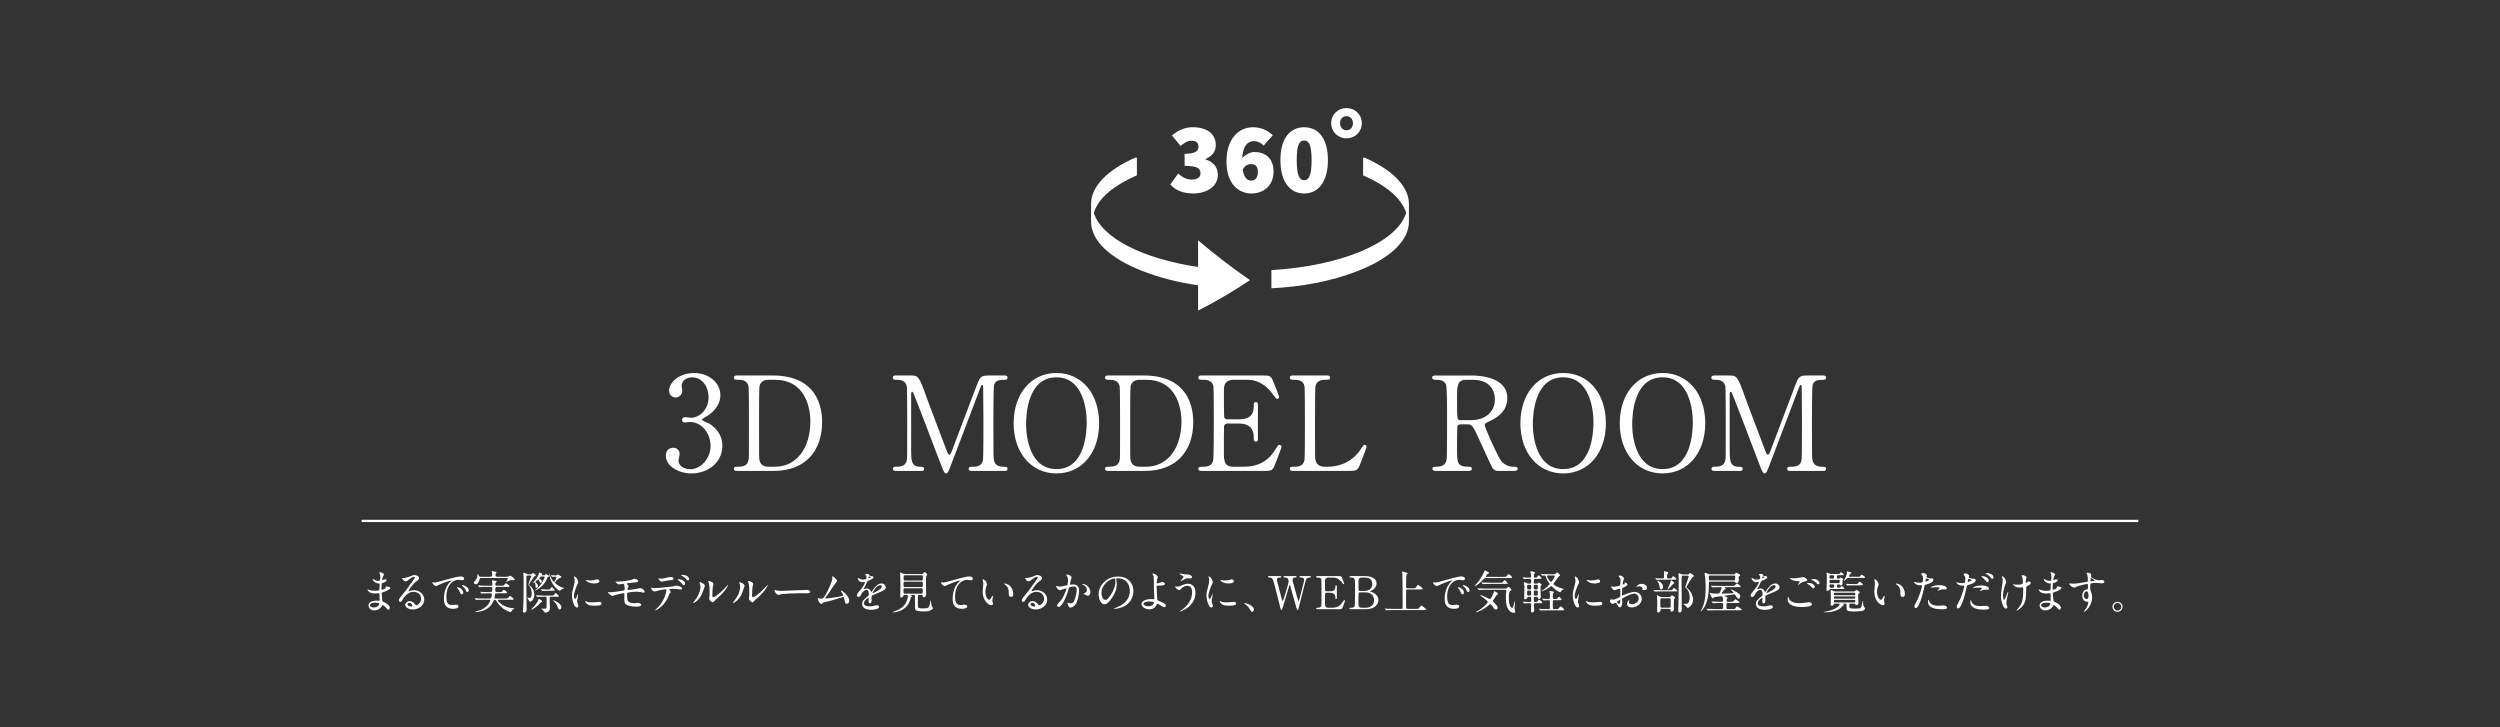 <?xml version="1.0" encoding="UTF-8"?>
<svg id="_レイヤー_2" data-name="レイヤー 2" xmlns="http://www.w3.org/2000/svg" xmlns:xlink="http://www.w3.org/1999/xlink" viewBox="0 0 1100 320">
  <rect x="0" y="0" width="1100" height="320" fill="#333333" stroke="none"/>
  <defs>
    <style>
      .cls-1, .cls-2 {
        fill: none;
      }

      .cls-3 {
        clip-path: url(#clippath);
      }

      .cls-4 {
        fill: #fff;
      }

      .cls-2 {
        stroke: #fff;
        stroke-miterlimit: 10;
      }
    </style>
    <clipPath id="clippath">
      <rect class="cls-1" width="1100" height="320"/>
    </clipPath>
  </defs>
  <g id="_レイヤー_1-2" data-name="レイヤー 1">
    <g class="cls-3">
      <g>
        <g>
          <path class="cls-4" d="m316.98,173.85c0,3.4-1.96,6.45-5.13,8.76-.46.29-3,1.67-3,2.02,0,.52,2.71,1.44,3.17,1.73,2.71,1.67,5.82,4.72,5.82,9.79,0,7.37-6.34,12.15-13.59,12.15-5.76,0-11.29-3.23-11.29-7.83,0-2.36,1.61-3.46,3.28-3.46,1.96,0,2.82,1.55,2.82,2.71,0,.46-.52,2.59-.52,3.05,0,2.13,2.48,3.69,5.18,3.69,4.61,0,8.93-4.67,8.93-10.25s-3.97-10.54-9.04-10.54c-.29,0-1.9.23-2.25.23-.86,0-1.27-.52-1.27-1.15,0-.69.58-1.21,1.32-1.21.35,0,2.07.29,2.48.29,3.92,0,7.89-3.57,7.89-9.1,0-4.44-2.71-8.7-7.26-8.7-3.05,0-4.61,2.02-4.61,3.69,0,.29.29,1.79.29,2.13,0,1.73-1.32,3.05-2.94,3.05-1.84,0-2.88-1.56-2.88-3.05,0-2.77,3.4-7.72,11.23-7.72,5.7,0,11.35,3.86,11.35,9.73Z"/>
          <path class="cls-4" d="m339.91,165.21c19.53,0,21.83,13.83,21.83,20.45,0,12.44-7.08,21.54-21.31,21.54h-15.84c-.86,0-1.67,0-1.67-.92s.86-.92,1.21-.92c2.25,0,4.72,0,5.24-3,.17-.92.17-.98.17-16.3,0-2.71,0-15.03-.17-16.01-.52-2.76-3-2.94-4.38-2.94s-2.07,0-2.07-.92c0-.98.81-.98,1.67-.98h15.32Zm-1.79,1.9c-2.07,0-3.63.92-3.97,3-.17.98-.17,13.36-.17,15.96,0,15.32,0,15.38.17,16.3.46,2.71,2.82,3,3.97,3h2.76c9.79,0,15.67-8.41,15.67-19.93,0-7.26-3-18.32-15.44-18.32h-3Z"/>
          <path class="cls-4" d="m394.4,207.2c-.69,0-1.5,0-1.5-.92s.86-.92,1.15-.92c1.9,0,4.44,0,4.95-3,.17-.92.17-.98.17-16.3,0-2.71,0-15.03-.17-16.01-.52-2.76-3-2.94-4.26-2.94-1.09,0-1.9,0-1.9-.92,0-.98.86-.98,1.56-.98h5.93c3.63,0,4.03,0,7.49,9.97,1.32,3.74,7.66,20.16,8.87,23.5.17.4.52,1.38.98,1.38.58,0,.92-1.04,1.21-1.79,3-7.78,7.6-20.22,10.6-27.99,1.67-4.38,1.9-5.07,5.59-5.07h6.8c.58,0,1.44,0,1.44.98,0,.92-.98.92-1.15.92-2.3,0-4.38.06-4.84,2.71-.17,1.15-.23,13.36-.23,16.13,0,15.44.06,15.55.23,16.42.4,2.36,2.19,3,4.26,3,.92,0,1.73,0,1.73.92s-.86.92-1.5.92h-13.94c-.81,0-1.67,0-1.67-.92s.92-.92,1.27-.92c2.02,0,4.49,0,5.07-3,.17-.98.17-15.21.17-17.51s-.12-12.5-.12-14.57c0-.29,0-.92-.4-.92-.35,0-.46.17-1.09,1.9-1.32,3.4-12.56,33.24-13.31,35.02-.58,1.33-.86,2.02-1.5,2.02s-.98-.58-1.96-3.05c-1.96-5.13-12.04-31.68-12.5-32.43,0-.06-.23-.46-.46-.46s-.46.29-.46.98v23.91c0,5.47,0,8.12,4.09,8.12.75,0,1.61,0,1.61.92s-.86.92-1.5.92h-10.71Z"/>
          <path class="cls-4" d="m464.84,208.3c-11.12,0-18.84-9.1-18.84-22.06s7.66-22.12,18.84-22.12,18.78,9.1,18.78,22.12-7.66,22.06-18.78,22.06Zm13.31-22.58c0-5.3-1.5-19.7-13.31-19.7-12.9,0-13.36,16.94-13.36,20.74,0,5.53,1.67,19.64,13.36,19.64,12.85,0,13.31-16.76,13.31-20.68Z"/>
          <path class="cls-4" d="m503.2,165.21c19.53,0,21.83,13.83,21.83,20.45,0,12.44-7.08,21.54-21.31,21.54h-15.84c-.86,0-1.67,0-1.67-.92s.86-.92,1.21-.92c2.25,0,4.72,0,5.24-3,.17-.92.17-.98.17-16.3,0-2.71,0-15.03-.17-16.01-.52-2.76-3-2.94-4.38-2.94s-2.07,0-2.07-.92c0-.98.81-.98,1.67-.98h15.32Zm-1.79,1.9c-2.07,0-3.63.92-3.97,3-.17.98-.17,13.36-.17,15.96,0,15.32,0,15.38.17,16.3.46,2.71,2.82,3,3.97,3h2.76c9.79,0,15.67-8.41,15.67-19.93,0-7.26-3-18.32-15.44-18.32h-3Z"/>
          <path class="cls-4" d="m547.09,205.36c3.63,0,9.56-.52,13.77-7.14,1.44-2.25,1.56-2.48,2.02-2.48s.98.29.98.92c0,.29-2.07,5.76-2.42,6.62-1.44,3.74-1.5,3.92-5.24,3.92h-27.13c-.98,0-1.79,0-1.79-.92s.58-.92,2.19-.92c1.38,0,3.86-.17,4.38-3,.17-.98.23-14.23.23-15.9,0-2.3,0-15.38-.17-16.42-.58-2.94-3.05-2.94-5.36-2.94-.4,0-1.27,0-1.27-.92,0-.98.81-.98,1.79-.98h26.27c3.57,0,3.86.12,5.01,2.94.35.81,2.48,6.11,2.48,6.51,0,.46-.4.86-.92.86-.35,0-.46-.12-1.79-1.96-1.79-2.53-5.53-6.45-11.06-6.45h-6.39c-2.25,0-3.23,1.15-3.46,1.5-.69,1.04-.69,1.56-.69,6.11,0,.75,0,8.58.17,9.04.35.69,1.21.75,1.38.75h5.07c6.51,0,6.51-3.92,6.51-6.45,0-.17,0-1.15.92-1.15.98,0,.92.98.92,1.44-.06,2.13,0,12.44,0,14.75,0,.29,0,1.21-.92,1.21s-.92-.75-.92-1.9c0-4.9-3.28-6.05-6.51-6.05h-5.07c-.98,0-1.38.58-1.5,1.32-.06.46-.06,9.97-.06,10.83,0,4.03,0,6.86,4.15,6.86h4.44Z"/>
          <path class="cls-4" d="m584.3,205.36c3.63,0,10.14-1.15,14.52-7.83,1.09-1.61,1.21-1.79,1.61-1.79.34,0,.86.17.86.86,0,.35-2.19,5.99-2.53,6.91-1.44,3.63-1.67,3.69-5.42,3.69h-24.13c-.86,0-1.67,0-1.67-.92s.63-.92,2.07-.92,3.86-.17,4.38-3c.17-.98.17-14.23.17-15.9,0-2.3,0-15.38-.17-16.42-.52-2.94-3.05-2.94-5.18-2.94-.4,0-1.27,0-1.27-.92,0-.98.81-.98,1.67-.98h14.29c.92,0,1.73,0,1.73.98,0,.92-.63.92-2.07.92-1.21,0-3.86.12-4.38,2.94-.17,1.04-.17,13.31-.17,16.01,0,15.32,0,15.38.17,16.3.52,2.71,2.88,3,3.97,3h1.56Z"/>
          <path class="cls-4" d="m647.31,165.21c2.76,0,15.9.29,15.9,9.97,0,5.88-4.44,8.52-7.66,10.08-2.02.98-2.25,1.09-2.25,1.73,0,1.38,4.84,11.58,5.99,13.77.81,1.55,2.36,4.61,6.8,4.61.58,0,1.73,0,1.73.92,0,.81-1.15.92-1.44.92h-7.2c-.58,0-1.73,0-2.71-1.67-.34-.58-4.43-9.5-5.07-10.94-3.17-6.97-3.57-7.89-5.59-7.89h-3.17c-.4,0-1.15.23-1.32.69-.23.58-.23,8.18-.23,9.5,0,6.97,0,8.47,5.3,8.47.4,0,1.21,0,1.21.92s-1.04.92-1.67.92h-14.23c-.58,0-1.44-.12-1.44-.92,0-.92.81-.92,1.61-.92,3.97,0,4.55-1.84,4.72-3.97.12-1.96.12-17.8.12-20.51,0-2.13,0-10.2-.46-11.64-.75-2.13-3.23-2.13-4.55-2.13-.35,0-1.55,0-1.55-1.04,0-.86,1.04-.86,1.73-.86h15.44Zm-2.07,1.9c-4.15,0-4.15,2.59-4.15,8.53,0,9.04,0,9.22,1.55,9.22h4.67c5.64,0,10.43-3.11,10.43-9.1,0-4.03-2.19-8.64-9.68-8.64h-2.82Z"/>
          <path class="cls-4" d="m687.81,208.3c-11.12,0-18.84-9.1-18.84-22.06s7.66-22.12,18.84-22.12,18.78,9.1,18.78,22.12-7.66,22.06-18.78,22.06Zm13.31-22.58c0-5.3-1.5-19.7-13.31-19.7-12.9,0-13.36,16.94-13.36,20.74,0,5.53,1.67,19.64,13.36,19.64,12.85,0,13.31-16.76,13.31-20.68Z"/>
          <path class="cls-4" d="m731.53,208.3c-11.12,0-18.84-9.1-18.84-22.06s7.66-22.12,18.84-22.12,18.78,9.1,18.78,22.12-7.66,22.06-18.78,22.06Zm13.31-22.58c0-5.3-1.5-19.7-13.31-19.7-12.9,0-13.36,16.94-13.36,20.74,0,5.53,1.67,19.64,13.36,19.64,12.85,0,13.31-16.76,13.31-20.68Z"/>
          <path class="cls-4" d="m754.56,207.2c-.69,0-1.5,0-1.5-.92s.86-.92,1.15-.92c1.9,0,4.44,0,4.95-3,.17-.92.17-.98.17-16.3,0-2.71,0-15.03-.17-16.01-.52-2.76-3-2.94-4.26-2.94-1.09,0-1.9,0-1.9-.92,0-.98.86-.98,1.56-.98h5.93c3.63,0,4.03,0,7.49,9.97,1.33,3.74,7.66,20.16,8.87,23.5.17.4.52,1.38.98,1.38.58,0,.92-1.04,1.21-1.79,3-7.78,7.6-20.22,10.6-27.99,1.67-4.38,1.9-5.07,5.59-5.07h6.8c.58,0,1.44,0,1.44.98,0,.92-.98.92-1.15.92-2.3,0-4.38.06-4.84,2.71-.17,1.15-.23,13.36-.23,16.13,0,15.44.06,15.55.23,16.42.4,2.36,2.19,3,4.26,3,.92,0,1.73,0,1.73.92s-.86.92-1.5.92h-13.94c-.81,0-1.67,0-1.67-.92s.92-.92,1.27-.92c2.02,0,4.49,0,5.07-3,.17-.98.17-15.21.17-17.51s-.12-12.5-.12-14.57c0-.29,0-.92-.4-.92-.35,0-.46.17-1.09,1.9-1.33,3.4-12.56,33.24-13.31,35.02-.58,1.33-.86,2.02-1.5,2.02s-.98-.58-1.96-3.05c-1.96-5.13-12.04-31.68-12.5-32.43,0-.06-.23-.46-.46-.46s-.46.29-.46.98v23.91c0,5.47,0,8.12,4.09,8.12.75,0,1.61,0,1.61.92s-.86.92-1.5.92h-10.71Z"/>
        </g>
        <g>
          <path class="cls-4" d="m166.97,252.27c-.02-.06-.14-.26-.14-.3,0-.14.38-.14.5-.14.54,0,1.62.5,1.62.92,0,.2-.44.92-.5,1.06-.14.32-.3,1.02-.3,1.3,0,.04,0,.12.08.12.06,0,.12-.02.56-.18.18-.06.46-.16.72-.16.2,0,.58.06.58.38,0,.74-1.36,1.14-1.92,1.32-.16.04-.2.06-.22.36-.02.06-.1,1.12-.1,1.94,0,.46,0,.58.26.58.22,0,1.66-.4,1.66-1.04,0-.06-.08-.3-.08-.36s.06-.06.1-.06c.1,0,.52.1.62.1.82.06,1.34.1,1.34.54,0,.7-2.22,1.62-3.14,1.92-.62.22-.68.24-.68.44,0,.38.22,2.68.24,2.88.08.66.08.74.5.9,1.56.64,2.84,1.7,2.84,2.64,0,.52-.36.84-.68.84-.28,0-.36-.1-1.08-.96-.4-.5-1.18-1.08-1.4-1.08-.12,0-.16.1-.26.32-.42.94-1.76,2.02-3.4,2.02-1.88,0-2.56-1.34-2.56-2.16,0-1.2,1.22-2.12,3.6-2.12.18,0,.92.06,1.06.06.22,0,.22-.06.22-.74,0-.4-.02-1.74-.04-2.28,0-.18,0-.3-.2-.3-.28,0-1.48.1-1.74.1-.46,0-1.86.02-2.76-.82-.28-.28-.58-.76-.58-.92,0-.04,0-.08.06-.08.12,0,.66.24.76.28.9.3,1.8.36,2.42.36.48,0,1.82,0,1.96-.38.02-.06.18-2.68.18-2.7,0-.1-.1-.1-.42-.12-1.42-.1-2.68-1.12-2.68-1.9,0-.04.02-.14.08-.14.02,0,.5.28.56.32.88.54,1.64.54,1.94.54.42,0,.62-.1.66-.3.06-.2.12-1.34.12-1.76s-.26-1.02-.36-1.24Zm-2.02,12.9s-2.14,0-2.14,1.14c0,.76,1.04,1,1.6,1,.66,0,1.52-.32,1.98-.74.36-.32.54-.8.46-.98-.14-.34-1.54-.42-1.9-.42Z"/>
          <path class="cls-4" d="m185.29,263.43c0-1.64-1.38-3.04-3.38-3.04-2.64,0-4.34,2.74-4.7,3.36-.4.68-.6,1.06-1.14,1.06-.48,0-.58-.4-.58-.56,0-.5.16-.94,1.58-2.6,1.3-1.52,1.5-1.78,4.52-6.02.66-.94.94-1.36.94-1.58,0-.14-.14-.28-.38-.28-.74,0-1.92,1-2.26,1.28-.8.66-1.08.72-1.42.72-.94,0-1.56-1.28-1.56-1.38,0-.06.06-.06.48-.06,1.06,0,2.54-.48,3.1-.72,1.24-.54,1.38-.6,1.82-.6.8,0,2.1.5,2.1,1.38,0,.58-.46.9-1.42,1.56-1.44,1.02-3.2,3.76-3.2,4.1,0,.06.06.14.12.14.12-.04.38-.14.5-.18.64-.24,1.2-.32,1.76-.32,2.56,0,4.5,1.9,4.5,4.16,0,2.54-2.46,4.32-5,4.32-1.98,0-3.4-1.06-3.4-2.06,0-.72.84-1.62,1.98-1.62.94,0,1.72.56,2.28,1.28.28.36.4.54.68.54.68,0,2.08-1.22,2.08-2.88Zm-5.14,1.8c-.48,0-.84.38-.84.7,0,.52.86.94,1.72.94.2,0,.34-.14.34-.36,0-.48-.48-1.28-1.22-1.28Z"/>
          <path class="cls-4" d="m191.05,256.29c.84,0,1.14-.08,3.88-.86,1.78-.5,6.36-1.8,7.68-1.8.72,0,1.62.28,1.62.96,0,.52-.52.74-.82.74-.26,0-1.4-.22-1.62-.22-2.54,0-5.38,2.34-5.38,7.5,0,3.36,1.26,3.58,2.44,3.58.3,0,1.72-.12,1.9-.12.62,0,.98.26.98.74,0,1.06-2.2,1.06-2.32,1.06-4.08,0-4.08-3.34-4.08-4.28,0-.88.02-5.12,2.9-7.7.08-.06.5-.38.5-.42s-.08-.04-.12-.04c-1.16,0-5.3,1.76-5.96,2.14-.26.14-.46.26-.68.26-1,0-1.96-1.34-1.7-1.62.08-.1.66.08.78.08Zm12.78,4.42c0,.46-.38.82-.7.82-.36,0-.54-.38-.86-1.16-.22-.56-.36-.74-1-1.56-.06-.08-.2-.28-.2-.36,0-.1.22-.12.4-.08,1.7.46,2.36,1.7,2.36,2.34Zm2.42-.96c0,.52-.32.74-.58.74-.48,0-.7-.58-.9-1.06-.18-.44-.78-1.16-1.32-1.6-.1-.08-.18-.16-.18-.26,0-.12.22-.12.28-.12.16,0,.38.06.5.1,1.18.38,2.2,1.24,2.2,2.2Z"/>
          <path class="cls-4" d="m211.83,254.31c-.68,0-.68.04-.94.9-.54,1.88-1.38,1.88-1.56,1.88-.38,0-.82-.3-.82-.74,0-.26.08-.32.7-1,.82-.86.84-1.94.86-2.38,0-.34.02-.38.08-.38.1,0,.16.08.6.82.18.28.26.38.84.38h3.84c.9,0,1.14-.16,1.14-.96,0-.24-.02-.7-.06-.92-.02-.08-.2-.46-.2-.54,0-.04.02-.12.14-.12s1.5.32,1.68.36c.14.02.36.08.36.24,0,.1-.32.42-.36.48-.08.12-.12.24-.12.5,0,.68.12.96.96.96h3.74c.34,0,.64,0,.96-.08.14-.04.76-.44.88-.44.16,0,1.86,1.16,1.86,1.66,0,.28-.22.38-.46.38-.14,0-.72-.04-.84-.04-.78,0-1.12.16-1.54.38-.1.04-.74.38-.8.38-.04,0-.1,0-.1-.06,0-.1.34-.54.36-.56.12-.14.42-.56.42-.84,0-.26-.14-.26-.54-.26h-11.08Zm2.02,3.94c-.46,0-1.44,0-2.1.04-.14,0-.7.06-.82.06-.08,0-.12-.04-.16-.1l-.48-.54s-.04-.06-.04-.08c0-.02.04-.04.08-.04.08,0,1.08.08,1.28.1.64.04,1.8.04,2.34.04h1.9c.72,0,.8-.24.8-.56,0-.3-.04-.86-.14-1.32-.02-.06-.08-.26-.08-.34,0-.1.04-.16.14-.16s.96.12,1.46.22c.26.06.54.12.54.34,0,.1-.1.16-.32.32-.22.14-.3.34-.3.78,0,.54.12.72.64.72h1.94c.82,0,.92,0,1.08-.14.16-.14.8-.94.98-.94.26,0,1.6.94,1.6,1.28,0,.32-.56.32-1.08.32h-4.14c-.92,0-1.06.02-1.06,1.6,0,.64.6.68.94.68h.76c.96,0,1.06,0,1.36-.34.08-.1.46-.56.52-.62.04-.02.08-.04.16-.04.26,0,1.48.86,1.48,1.2,0,.32-.36.32-1.08.32h-3c-.42,0-1.1.04-1.22.42,0,.02-.24,1.44-.24,1.48,0,.32.18.4.48.4h4.16c.62,0,1.16,0,1.44-.34.56-.66.62-.74.82-.74.3,0,1.54,1.18,1.54,1.34,0,.28-.4.28-1.06.28h-5.6s-.36,0-.36.18c0,.54,2.82,3.5,6.82,3.5.42,0,.5,0,.5.08,0,0-.76.62-.88.74-.32.34-.46.54-.54.74-.06.14-.08.2-.16.2-.12,0-2.7-.54-4.96-3.04-.66-.72-.86-1.04-1.46-1.98-.1-.14-.26-.42-.62-.42s-.42.12-.76.88c-1.12,2.42-3.14,3.56-4.66,4.04-1.2.36-2.66.5-2.82.5-.12,0-.32,0-.32-.14,0-.1.02-.1.54-.22,4.5-.98,6.02-4.22,6.02-4.82,0-.22-.22-.24-.32-.24h-2.92c-.46,0-1.44,0-2.1.02-.14,0-.7.08-.82.08-.08,0-.12-.06-.16-.1l-.48-.56s-.04-.06-.04-.06c0-.04.04-.06.08-.06.08,0,1.08.08,1.28.1.64.04,1.8.04,2.34.04h2.92c.6,0,.92-.54.92-1.9,0-.3-.14-.4-.62-.4h-.94c-.58,0-1.36,0-2.1.04-.14,0-.7.06-.82.06-.1,0-.1-.02-.16-.08l-.42-.52s-.1-.1-.1-.12.04-.04.08-.04c.16,0,.86.06,1,.08.42.02,1.62.06,2.62.06h.82c.66,0,.84-.28.84-1.64,0-.4,0-.64-.84-.64h-1.92Z"/>
          <path class="cls-4" d="m233.41,252.71c.24,0,.52,0,.68-.3.14-.26.18-.32.32-.32.16,0,1.34.62,1.34,1.06,0,.12-.06.24-.22.3-.4.14-.42.16-.66.48-.14.18-2.18,3.12-2.18,3.22s.04.12.38.4c1.94,1.66,2.02,3.56,2.02,4.14,0,1.7-1.04,3.08-1.9,3.08-.26,0-.46-.44-.54-.64-.26-.58-.3-.64-.58-.98-.04-.04-.24-.26-.18-.26.04,0,.22.08.28.08.12.04.7.12.9.12.44,0,.88-.5.88-1.82,0-.96-.26-2.66-1.14-3.62-.14-.14-.36-.38-.36-.5,0-.22,1.26-3.4,1.26-3.6,0-.32-.28-.32-.44-.32h-1.04c-.38,0-.56.1-.62.38-.02.14-.02,3.78-.02,4.26,0,1.2.06,7.08.08,8.42,0,.3.04,1.76.04,2.08,0,1-.76,1.18-1.02,1.18-.54,0-.62-.38-.62-.58,0-.1.12-1.2.14-1.42.18-3.88.18-6.16.18-11.64,0-1.86,0-2.06-.06-2.58-.04-.42-.1-.98-.1-1.06,0-.12.02-.3.18-.3.32,0,.86.28,1.34.52.36.2.48.22.78.22h.88Zm4.78,12.2c-.26.14-1.2,1.16-1.4,1.36-1.74,1.6-3.14,2.08-3.2,2.08-.02,0-.04-.02-.04-.04,0-.04.56-.56.66-.66.9-.94,2.6-2.94,2.7-3.84.02-.26.04-.3.16-.3.14,0,1.58.8,1.58,1.04,0,.12-.08.16-.46.36Zm.14-11.26c-.64,0-1.1.84-1.1.86,0,.1.22.22.42.32.78.42.78.8.78.98,0,.34-.18.66-.56.66-.22,0-.24-.06-.48-.66-.32-.76-.34-.84-.54-.84s-.88.66-1.1.8c-.18.12-.24.2-.24.28,0,.12.02.16.36.38.12.08.84.62.84,1.4s-.58.82-.72.82c-.36,0-.36-.06-.36-.94s-.4-1.44-.66-1.44c-.1,0-.66.3-.66.22.14-.14.44-.44.58-.58,1.66-1.7,2.04-2.9,2.14-3.36.1-.56.12-.62.24-.62.1,0,1.38.44,1.38.66,0,.06-.22.32-.22.4,0,.14.12.14.28.14h.76c.16,0,.34,0,.5-.28.14-.24.16-.28.28-.28.1,0,1.28.58,1.28.92,0,.18-.08.22-.36.38-.14.08-.26.18-.44.64-1.6,4.12-5.52,5.46-5.52,5.36.22-.18.66-.5.86-.68,2.42-2.08,3.54-4.8,3.54-5.26,0-.28-.22-.28-.38-.28h-.9Zm1.1,8.92c-1.76,0-2.34.04-2.54.06-.06,0-.36.04-.42.04s-.1-.04-.18-.12l-.38-.46q-.08-.1-.08-.14s.02-.04.06-.04c.14,0,.76.06.88.06.98.06,1.82.08,2.76.08h2.86c.88,0,1.12,0,1.34-.32.5-.68.56-.76.76-.76.26,0,1.4,1.04,1.4,1.34,0,.26-.16.26-.66.26h-2.78c-.62,0-.62.24-.62,1.1,0,.92.04,1.9.06,2.34.02.22.08,1.2.08,1.48,0,.96-.32,1.34-.76,1.66-.32.22-.76.42-1.16.42-.36,0-.42-.08-.96-.8-.14-.2-.44-.54-.7-.74-.06-.04-.28-.2-.28-.22,0-.04.08-.06.16-.06.18,0,1.1.08,1.28.08.74,0,.86-.12.92-.4.06-.22.06-3.34.06-3.8,0-.78,0-1.06-.6-1.06h-.5Zm1.94-2.64c-1.62,0-2.26.06-2.32.06-.08,0-.36.04-.42.04-.08,0-.12-.04-.18-.12l-.38-.46c-.08-.1-.1-.1-.1-.14,0-.02.04-.04.08-.04.44,0,2.42.14,2.82.14.82,0,1,0,1.24-.32.46-.66.5-.74.68-.74.34,0,1.32,1.16,1.32,1.32,0,.26-.26.26-.76.26h-1.98Zm1.08-6.68q-.08-.1-.08-.14s.04-.04.06-.04c.3,0,1.76.12,2.1.12.2,0,.28-.02.36-.06s.38-.38.48-.38c.06,0,.66.34.68.34.86.5.96.54.96.8,0,.16-.14.24-.64.42-1.12.42-2.18,1.84-2.18,2.04,0,.44,2.08,1.8,3.28,2.16.12.04.84.16.84.2,0,.02-.06.06-.16.1-1.06.48-1.16.58-1.38.78-.08.08-.3.34-.4.36-.5,0-2.56-1.64-3.72-4.02-.82-1.7-1.04-3.4-1.04-3.52,0-.06,0-.12.06-.12.14.4.48,1.3.68,1.74.38.84,1.12,1.96,1.42,1.96.36,0,1.06-1.68,1.06-1.96,0-.3-.24-.3-.38-.3-.2,0-1.26.1-1.44.1-.06,0-.1-.04-.16-.12l-.4-.46Zm3.76,14.94c-.36,0-.44-.16-1.12-1.74-.44-.98-1.52-2.06-1.66-2.18-.16-.14-.18-.16-.18-.18,0-.04.02-.04.06-.04.34,0,3.68,1.4,3.7,3.1,0,.44-.36,1.04-.8,1.04Z"/>
          <path class="cls-4" d="m253.05,263.49c.34,0,.52-.32.96-1.56.12-.34.18-.5.28-.5s.1.2.1.24c0,.22-.46,2.56-.46,3.04,0,.34.28.94.32,1.04.14.28.24.62.24.88,0,.4-.32.68-.66.68-1.24,0-2.16-3.4-2.16-5.32,0-1.28.16-1.86.84-4.36.34-1.22.34-1.72.34-2.08,0-.64-.12-1.18-.2-1.42-.02-.06-.12-.3-.12-.36s.08-.1.16-.1c.92,0,1.76,1.82,1.76,2.54,0,.22,0,.24-.38.92-.22.42-1.54,3.36-1.54,5.16,0,.6.2,1.2.52,1.2Zm11.62,2c0,.78-.6,1.02-3.4,1.02-1.96,0-2.7-.5-3.12-.9-.1-.1-.62-.62-.62-1,0-.04,0-.2.1-.2.08,0,.4.24.48.28.58.3,1.4.34,2.14.34.52,0,1.24,0,1.74-.06.28-.02,1.68-.16,1.76-.16.76,0,.92.44.92.68Zm-.94-9.74c0,.98-2.22.98-2.46.98-2.26,0-3.5-1.22-3.5-1.48,0-.04.02-.1.14-.1.06,0,.3.08.56.14.46.1,1,.12,1.36.12.98,0,1.92-.2,2.2-.3.6-.22.66-.24.86-.22.36.06.84.4.84.86Z"/>
          <path class="cls-4" d="m271.39,255.91c3.12,0,5.8-.66,6.18-.74.26-.06,1.32-.5,1.56-.5.16,0,1.66.3,1.66.98,0,.44-.52.54-1.28.6-2.16.2-3.3.3-3.46.36-.14.04-.2.2-.2.24,0,.22.32.5.38.56.28.26.38.34.38.5s-.34.72-.38.86c-.06.18-.12.36-.12.46,0,.26.16.36.42.36.54,0,3.28-.44,3.88-.56.2-.04,1.04-.24,1.22-.24.36,0,1.98.46,1.98,1.62,0,.24-.22.36-.4.36-.1,0-1.28-.24-1.52-.28-.34-.06-.88-.14-1.7-.14-1.44,0-3.58.32-3.8.42-.26.12-.28.4-.28.8,0,2.56.3,2.86.54,3.1.68.7,2.48.76,2.7.76.26,0,1.44-.18,1.68-.18.42,0,1.28.36,1.28.88,0,.78-1.64.78-2.26.78-.54,0-2.34,0-3.82-.62-1.12-.46-1.34-1.28-1.34-2.62,0-.08.04-1.82.04-2.16s-.1-.5-.42-.5-2.88.52-3.78.84c-.16.06-.86.36-1.02.36-.5,0-1.98-1.1-1.98-1.56,0-.04.02-.12.12-.12s.76.08.9.08c.9,0,4.78-.54,5.78-.74.38-.08.5-.22.5-.7,0-1.16-.02-2.28-.76-2.28-.22,0-1.74.26-1.8.26-.44,0-1.44-.84-1.44-1.2,0-.04.04-.08.06-.08.08-.02.42.04.5.04Z"/>
          <path class="cls-4" d="m295.17,260.51c0,.14-.48.52-.54.62-.06.08-.82,1.92-1,2.26-1.92,3.86-5.04,5.14-5.3,5.14-.08,0-.12-.04-.12-.1s.9-.86,1.06-1c3.3-3.16,3.92-7.26,3.92-7.54,0-.24-.04-.6-.48-.6-.52,0-2.36.4-3.18.6-.22.06-1.22.36-1.44.36-1,0-1.58-1.08-1.58-1.52,0-.12.04-.2.14-.2.04,0,.26.08.3.1.28.08.88.14,1.26.14,1.28,0,6.46-.56,7.86-.76.24-.04,1.28-.36,1.5-.36.24,0,2.52.44,2.52,1.26,0,.36-.32.48-.58.48-.22,0-1.2-.16-1.4-.18-.42-.04-.98-.1-1.42-.1-.68,0-1.88,0-2.02.06-.14.08-.18.2-.14.3.02.06.64.86.64,1.04Zm-4.44-5.88c.62,0,.84-.06,2.84-.5.52-.12,1.16-.24,1.6-.24s1.14.08,1.14.66-.34.62-1.52.74c-1.02.12-2.36.38-2.66.44-.1.02-.88.18-.94.18-.98,0-1.6-1.4-1.5-1.44,0,0,.88.16,1.04.16Zm10.72,2.1c0,.3-.24.76-.6.76-.28,0-.46-.16-1.02-.92-.24-.32-.42-.52-1.36-1.24-.08-.06-.28-.24-.28-.32s.18-.16.34-.16c1.8,0,2.92,1.18,2.92,1.88Zm1.76-1.96c0,.24-.16.6-.52.6-.42,0-.68-.34-1.02-.8-.26-.38-1.04-.94-1.68-1.22-.2-.08-.24-.16-.24-.22,0-.2.6-.2.74-.2,1.08,0,2.72.68,2.72,1.84Z"/>
          <path class="cls-4" d="m308.79,261.51c-1.2,2.6-3.3,3.8-3.7,3.8-.08,0-.1-.06-.1-.1,0-.16.64-.86.8-1.06,2.2-3.02,2.42-5.2,2.42-5.86,0-.52-.02-.74-.34-1.72-.04-.14-.08-.26-.08-.36,0-.06.02-.1.1-.1.14,0,2.26.68,2.26,1.7,0,.06-1.02,2.94-1.36,3.7Zm3.24,1.86c0-.1.1-.62.12-.72.06-.38.08-1.96.08-2.46,0-2.44-.24-3.26-.38-3.76-.04-.1-.26-.62-.26-.72,0-.08.08-.1.12-.1.1,0,2.2.36,2.2,1.4,0,.24-.28,1.28-.32,1.5-.08.54-.16,2.96-.16,3.62,0,.26.02.66.38.66.6,0,2.44-1.32,4.36-3.26.34-.34,2.04-2.14,2.12-2.14.04,0,.08.04.08.08,0,.16-1.16,2.64-4.66,5.72-1.04.9-1.24,1.1-1.38,1.28-.34.38-.52.52-.66.54-.58.1-1.64-1.08-1.64-1.64Z"/>
          <path class="cls-4" d="m326.27,261.51c-1.2,2.6-3.3,3.8-3.7,3.8-.08,0-.1-.06-.1-.1,0-.16.64-.86.8-1.06,2.2-3.02,2.42-5.2,2.42-5.86,0-.52-.02-.74-.34-1.72-.04-.14-.08-.26-.08-.36,0-.06.02-.1.1-.1.14,0,2.26.68,2.26,1.7,0,.06-1.02,2.94-1.36,3.7Zm3.24,1.86c0-.1.1-.62.12-.72.06-.38.08-1.96.08-2.46,0-2.44-.24-3.26-.38-3.76-.04-.1-.26-.62-.26-.72,0-.08.08-.1.12-.1.1,0,2.2.36,2.2,1.4,0,.24-.28,1.28-.32,1.5-.08.54-.16,2.96-.16,3.62,0,.26.02.66.38.66.6,0,2.44-1.32,4.36-3.26.34-.34,2.04-2.14,2.12-2.14.04,0,.08.04.08.08,0,.16-1.16,2.64-4.66,5.72-1.04.9-1.24,1.1-1.38,1.28-.34.38-.52.52-.66.54-.58.1-1.64-1.08-1.64-1.64Z"/>
          <path class="cls-4" d="m354.65,259.57c.12,0,.34-.02.44-.02,1.22,0,1.4.74,1.4.88,0,.56-.82.62-1.66.62-.46,0-2.46-.04-2.86-.04-2.76,0-7.34.26-7.82.36-.24.04-1.32.36-1.56.36-.86,0-1.78-1.24-1.78-1.92,0-.12.06-.24.16-.24s.58.22.68.24c.34.1,1.16.18,2.44.18.66,0,7.64-.26,10.56-.42Z"/>
          <path class="cls-4" d="m363.43,263.31c.62,0,1.96-.12,4.6-.58,2.94-.5,2.94-.6,2.94-.84s-.18-.62-.58-1.18c-.16-.26-.46-.7-.46-.76s.06-.12.14-.12c.58,0,3.6,2.46,3.6,4.42,0,1.34-.96,1.4-1.1,1.4-.68,0-.76-.5-1.02-1.82-.18-.96-.26-1.14-.56-1.14-.1,0-4.62,1.38-5.48,1.62-.54.14-3.16.74-3.34.82-.14.06-.62.64-.76.64-.18,0-.18-.02-1.06-.88-.24-.24-.52-1.4-.52-1.6,0-.06,0-.14.08-.14.1,0,.5.16.58.18.16.04.48.1.72.1.84,0,1.24-.26,2.32-2.22.88-1.62,2.68-5.26,2.68-6.78,0-.1-.04-.58-.04-.66,0-.1.02-.22.14-.22.14,0,1.98,1.34,1.98,2.04,0,.34-.22.54-.62.92-.32.3-2.62,3.9-3.12,4.62-.22.3-1.36,1.78-1.38,1.86-.02.2.08.32.26.32Z"/>
          <path class="cls-4" d="m377.01,261.97c0-.6.56-1.24,1.92-2.82.9-1.04,1.7-2.7,1.7-2.98,0-.12-.14-.14-.22-.14-.2,0-1.02.16-1.2.16-.76,0-1.78-.98-1.78-1.76,0-.06,0-.14.12-.14s.64.32.76.38c.24.12.78.36,1.32.36,1.64,0,1.64-.54,1.64-.94,0-.12-.02-.44-.16-.7-.06-.1-.48-.46-.48-.58,0-.16.52-.32.88-.32.48,0,.98.18,1.02.62.02.26.1.3.9.36.14,0,.9.1.9.52,0,.66-1.46,1.22-2.38,1.58-.3.12-.32.16-.76,1.18-.48,1.1-.56,1.26-1.08,2.16-.1.18-.14.24-.14.32,0,.04.02.08.08.08s.44-.14.62-.22c.22-.1.48-.16.78-.16.26,0,1.18.04,1.7,1.22.14.34.16.38.2.38.06,0,.72-.92.82-1.08.66-.92,1.96-2.74,3.7-2.74,1.1,0,1.88.94,1.88,1.78,0,.94-1.58,1.6-2.82,2.14-.5.22-2.76,1.12-3.12,1.34-.32.2-.34.42-.34.84,0,.18.04,1.02.04,1.2,0,.32,0,1.46-.74,1.46-.54,0-.62-.66-.62-1.02,0-.2.06-1.16.06-1.18,0-.08,0-.24-.14-.24-.16,0-1.94,1.24-1.94,2.38,0,1.38,2,1.38,2.58,1.38.5,0,.88-.04,1.28-.12.28-.04,1.56-.36,1.82-.36.42,0,.98.2.98.68,0,1.24-3.1,1.32-3.58,1.32-2.54,0-3.88-1.04-3.88-2.62,0-1.28.76-1.92,2.64-3.44.2-.16.3-.4.3-.7,0-.9-.16-2.02-.96-2.02s-1.94.92-2.46,2.12c-.22.5-.44.98-1.08.98-.38,0-.76-.12-.76-.66Zm5.1-7.56s1-.26,1-.48c0-.26-.5-.3-.68-.3-.28,0-.36.56-.36.64s0,.14.04.14Zm1.82,6.48s.02.1.08.1,4-1.6,4-2.92c0-.5-.44-.6-.7-.6-1.66,0-3.38,3.1-3.38,3.42Z"/>
          <path class="cls-4" d="m397.99,261.75c-.12,0-.38,0-.44.26-.16.66-.68.88-1.04.88-.28,0-.42-.18-.42-.52,0-.36.12-3.74.12-4.4,0-1.04-.04-3.32-.1-4.48,0-.22-.08-1.3-.08-1.42,0-.06,0-.16.06-.16.16,0,1.18.46,1.4.52.16.06.46.16.96.16h6.92c.24,0,.38,0,.64-.12.14-.08.66-.74.84-.74.3,0,1.08.8,1.08,1.12,0,.08-.06.18-.08.2-.04.06-.22.34-.26.4-.16.28-.16,1.74-.16,2.26,0,1.42,0,2.02.06,4.78,0,.14.04.86.04,1.02,0,.48-.48,1.3-1.02,1.3-.46,0-.5-.32-.54-.72-.04-.34-.32-.34-.48-.34h-1.08c-.54,0-.54.2-.54,1.62v3.42c0,.44,0,.92,2.38.92s2.48-.5,2.82-1.68c.08-.28.3-1.84.4-1.84.04,0,.1.06.12.2.02.4.16,1.82.48,2.44.06.1.44.58.44.72,0,.2-.22.5-.56.74-.84.6-2.16.74-3.26.74-3.88,0-4.06-.56-4.1-1.62-.02-.36-.02-.72-.02-3.86,0-.36,0-1.46-.12-1.64-.12-.16-.3-.16-.4-.16h-1.06c-.34,0-.38,0-.38.06,0,.08.22.18.3.22.36.18.44.22.44.32s-.02.1-.28.26c-.24.14-.28.22-.34.48-.12.54-.44,1.74-1.26,2.96-2.16,3.24-6.18,3.42-6.46,3.42-.08,0-.2-.02-.2-.1,0-.06.08-.12.16-.14.58-.22,1.48-.56,2.34-.96,3.58-1.68,4.14-5,4.14-6.06,0-.4-.14-.46-.48-.46h-.98Zm.16-2.92c-.62,0-.62.18-.62,1.08,0,1.14,0,1.3.6,1.3h7.32c.54,0,.56-.1.56-1.42,0-.68,0-.96-.58-.96h-7.28Zm.04-2.88c-.64,0-.64.18-.64,1.2,0,.94,0,1.16.6,1.16h7.32c.58,0,.58-.14.58-1.4,0-.72,0-.96-.6-.96h-7.26Zm.04-2.82c-.18,0-.46,0-.58.24-.06.12-.06,1.26-.06,1.52,0,.54.4.54.66.54h7.22c.14,0,.42,0,.54-.24.06-.12.06-1.2.06-1.38,0-.28,0-.68-.52-.68h-7.32Z"/>
          <path class="cls-4" d="m414.87,256.29c.86,0,1.16-.08,3.9-.86,1.78-.5,6.34-1.8,7.68-1.8.7,0,1.6.28,1.6.96,0,.52-.52.74-.8.74-.26,0-1.4-.22-1.64-.22-2.54,0-5.38,2.34-5.38,7.5,0,3.36,1.26,3.58,2.44,3.58.3,0,1.74-.12,1.9-.12.62,0,1,.26,1,.74,0,1.06-2.2,1.06-2.32,1.06-4.1,0-4.1-3.34-4.1-4.28,0-.88.02-5.12,2.92-7.7.08-.06.48-.38.48-.42s-.08-.04-.12-.04c-1.14,0-5.3,1.78-5.94,2.14-.28.16-.48.26-.7.26-1,0-1.94-1.34-1.7-1.62.08-.1.68.08.78.08Z"/>
          <path class="cls-4" d="m434.29,257.05c0,.16-.04.22-.24.8-.28.78-.48,1.52-.48,2.58,0,2.02,1.04,3.48,1.66,3.48.34,0,.42-.1,1.02-1.1.12-.2.46-.68.62-.68.06,0,.1.08.1.16s-.04.34-.06.4c-.22.92-.26,1.1-.26,1.52,0,.34.06.6.12.8.06.22.16.56.16.66,0,.4-.42.62-.76.62-1.28,0-3.8-2.1-3.8-5.92,0-.56.28-3.02.28-3.54,0-.4-.08-.94-.14-1.16-.14-.5-.16-.56-.16-.68,0-.06.08-.08.12-.08.92,0,1.82,1.6,1.82,2.14Zm9.76.46c1.02.82,1.78,2.24,1.78,3.82,0,.38-.04,1.32-1,1.32s-.98-1.08-.98-1.34c0-1.66,0-2.5-1.06-3.56-.16-.16-.96-.78-.96-.9,0-.06.08-.1.18-.1.02,0,1.18.06,2.04.76Z"/>
          <path class="cls-4" d="m459.39,263.43c0-1.64-1.38-3.04-3.38-3.04-2.64,0-4.34,2.74-4.7,3.36-.4.68-.6,1.06-1.14,1.06-.48,0-.58-.4-.58-.56,0-.5.16-.94,1.58-2.6,1.3-1.52,1.5-1.78,4.52-6.02.66-.94.94-1.36.94-1.58,0-.14-.14-.28-.38-.28-.74,0-1.92,1-2.26,1.28-.8.66-1.08.72-1.42.72-.94,0-1.56-1.28-1.56-1.38,0-.06.06-.06.48-.06,1.06,0,2.54-.48,3.1-.72,1.24-.54,1.38-.6,1.82-.6.8,0,2.1.5,2.1,1.38,0,.58-.46.9-1.42,1.56-1.44,1.02-3.2,3.76-3.2,4.1,0,.06.06.14.12.14.12-.04.38-.14.5-.18.64-.24,1.2-.32,1.76-.32,2.56,0,4.5,1.9,4.5,4.16,0,2.54-2.46,4.32-5,4.32-1.98,0-3.4-1.06-3.4-2.06,0-.72.84-1.62,1.98-1.62.94,0,1.72.56,2.28,1.28.28.36.4.54.68.54.68,0,2.08-1.22,2.08-2.88Zm-5.14,1.8c-.48,0-.84.38-.84.7,0,.52.86.94,1.72.94.2,0,.34-.14.34-.36,0-.48-.48-1.28-1.22-1.28Z"/>
          <path class="cls-4" d="m464.69,257.99c0-.08.08-.16.18-.16.06,0,1.1.28,1.32.28.58,0,3.32-.58,3.36-.6.34-.24.36-2.26.36-2.36,0-.52-.04-1.12-.5-1.7-.3-.36-.34-.4-.34-.46,0-.14.24-.16.32-.16,1.34,0,2.12.76,2.12,1.28,0,.04-.76,2.58-.76,2.96,0,.12.08.18.22.18.1,0,1.02-.1,1.18-.1,1.5,0,2.66.72,2.66,2.56,0,1.58-.56,5.02-1.72,6.42-.56.66-1.36,1.22-2.04,1.22-.76,0-.96-.74-1.18-1.38-.04-.1-.26-.62-.26-.66,0-.06.04-.1.1-.1.08,0,.44.12.5.14.4.08.8.14,1.02.14.58,0,1.32-.28,1.9-2.44.22-.8.62-2.42.62-3.48,0-1.4-.8-1.5-1.38-1.5-.64,0-1.78.3-1.92.48-.08.1-.1.18-.3.86-.8,2.72-2.74,7.64-4.36,7.64-.44,0-.64-.28-.64-.64,0-.42.14-.58,1.34-1.9.54-.6,1.38-1.52,2.46-4.52.08-.2.28-.8.28-.94,0-.06-.02-.16-.14-.16-.44,0-2.3.8-2.7.8-.78,0-1.7-1.26-1.7-1.7Zm13.96,4.16c-.2,0-1.12-.54-1.36-.6-.1-.04-.64-.08-.64-.14,0-.12.66-.46.78-.56.74-.56.82-.62.82-1.16,0-.34-.14-1.64-1.62-2.3-.16-.08-.48-.22-.48-.3,0-.12.08-.12.14-.12,2.56,0,3.5,2.52,3.5,3.54,0,.24-.3,1.64-1.14,1.64Z"/>
          <path class="cls-4" d="m491.15,254.73c0,.06.04.14.04.22.08.64.2,1.28.2,2.16,0,1.34-.3,3.2-2.06,5.86-1.6,2.44-2.62,2.92-3.42,2.92-1.32,0-2.5-2.06-2.5-4.5,0-1.06.22-3.08,2.22-5.1,2.54-2.6,5.22-2.6,6.38-2.6,1.82,0,2.66.36,3.22.64,2.16,1.06,3.48,3.2,3.48,5.82s-1.5,5.8-5.04,7.04c-1.7.6-3.02.74-3.32.74-.08,0-.2-.02-.2-.14,0-.06.04-.08.54-.28,2.08-.82,6.42-2.54,6.42-7.52,0-.78-.08-5.54-5.54-5.54-.4,0-.42.16-.42.28Zm-6.5,6.14c0,1.3.52,3.08,1.74,3.08.58,0,1.06-.24,2.44-2.32,1.06-1.62,1.96-3.84,1.96-5.82,0-1.2-.08-1.3-.34-1.3-1.9,0-5.8,2.58-5.8,6.36Z"/>
          <path class="cls-4" d="m509.43,253.89c0,.18-.26.92-.3,1.08-.1.54-.18,1.24-.18,1.38,0,.26.02.32.24.32.2,0,.52-.06.84-.16.2-.08,1.12-.5,1.32-.5.52,0,1.26.56,1.26.88,0,.3-.48.78-2.12.78-.04,0-1.34,0-1.38.02-.16.04-.2.16-.2.54s.24,5.38.3,5.6c.08.3.2.36,1.24.8,1.24.54,2.54,1.1,2.54,1.74,0,.54-.42.8-.72.8-.36,0-1.32-.62-1.84-.96-.3-.2-.84-.5-1.14-.5-.2,0-.24.06-.5.62-.78,1.66-2.54,1.78-3.1,1.78-1.84,0-3.44-1.2-3.44-2.34,0-1.3,1.92-2.16,4.2-2.16.18,0,.9.06,1.04.06.3,0,.42-.04.42-.5,0-.5-.2-3.82-.2-4.32,0-.16-.02-4.24-.08-4.94-.04-.36-.2-.8-.54-1.2-.02-.02-.12-.14-.12-.24,0-.08.14-.08.18-.08,1.66,0,2.28,1.38,2.28,1.5Zm-3.66,10.76c-.2,0-2.62.02-2.62,1.12,0,.38.68.98,2.12.98,2.18,0,2.54-1.48,2.48-1.66-.08-.26-1.1-.44-1.98-.44Z"/>
          <path class="cls-4" d="m526.01,260.71c0,6.22-6.36,8.36-6.9,8.36-.02,0-.06,0-.06-.04,0-.06.78-.6.88-.66,2.72-1.92,4.6-4.54,4.6-7.76,0-.64-.12-2.86-2.02-2.86-1.14,0-2.24.64-2.68,1.18-.54.66-.6.74-.92.74-.86,0-1.84-1.26-1.84-1.52,0-.1.12-.16.2-.16.14,0,.78.14.92.14.46,0,.6-.06,1.84-.6,1.12-.48,1.64-.7,2.64-.7,1.72,0,3.34,1.2,3.34,3.88Zm-4.98-8.02c.36.06.68.06.92.06.96,0,1.18,0,1.58.18.82.34.94.8.94.98,0,.5-.54.62-.92.62-.16,0-.86-.08-1-.08-.66,0-1.12.24-2.42.96-.1.06-.62.36-.66.36s-.08-.02-.08-.08c0-.08,1.38-1.58,1.38-1.96,0-.12-.04-.16-.42-.34-.6-.3-1.44-.88-1.44-.98s.16-.1.2-.1c.06,0,1.62.34,1.92.38Z"/>
          <path class="cls-4" d="m532.23,263.49c.34,0,.52-.32.96-1.56.12-.34.18-.5.28-.5s.1.2.1.24c0,.22-.46,2.56-.46,3.04,0,.34.28.94.32,1.04.14.28.24.62.24.88,0,.4-.32.68-.66.68-1.24,0-2.16-3.4-2.16-5.32,0-1.28.16-1.86.84-4.36.34-1.22.34-1.72.34-2.08,0-.64-.12-1.18-.2-1.42-.02-.06-.12-.3-.12-.36s.08-.1.16-.1c.92,0,1.76,1.82,1.76,2.54,0,.22,0,.24-.38.92-.22.42-1.54,3.36-1.54,5.16,0,.6.2,1.2.52,1.2Zm11.62,2c0,.78-.6,1.02-3.4,1.02-1.96,0-2.7-.5-3.12-.9-.1-.1-.62-.62-.62-1,0-.04,0-.2.1-.2.08,0,.4.24.48.28.58.3,1.4.34,2.14.34.52,0,1.24,0,1.74-.06.28-.02,1.68-.16,1.76-.16.76,0,.92.44.92.68Zm-.94-9.74c0,.98-2.22.98-2.46.98-2.26,0-3.5-1.22-3.5-1.48,0-.04.02-.1.14-.1.06,0,.3.08.56.14.46.1,1,.12,1.36.12.98,0,1.92-.2,2.2-.3.6-.22.66-.24.86-.22.36.06.84.4.84.86Z"/>
          <path class="cls-4" d="m550.95,269.21c-.42,0-.5-.14-1.16-1.34-.4-.7-.92-1.4-2.1-2.14-.06-.04-.28-.18-.28-.24s.06-.14.22-.14c.7,0,4.1,1.04,4.1,2.9,0,.48-.4.96-.78.96Z"/>
          <path class="cls-4" d="m570.03,253.47c.12,0,.46,0,.46.34,0,.26-.24.28-.78.32-.32.02-1,.06-1,.96,0,.2.04.42.08.58.16.82,1.68,6.14,2.14,7.72.26.9.28,1,.44,1,.12,0,.18-.12.2-.2.16-.4,2.02-7.78,2.18-8.46.04-.18.08-.44.08-.64,0-.88-.94-.94-1.22-.96-.76-.06-.84-.06-.84-.34s.26-.32.44-.32h4.08c.2,0,.54,0,.54.32,0,.28-.08.28-.82.34-1.24.1-1.44.92-1.98,3.06-.72,2.88-1.9,7.48-2.62,10.36-.14.6-.22.88-.46.88s-.28-.14-.62-1.32c-.36-1.26-2.08-7.44-2.48-8.82-.24-.82-.26-.92-.38-.92-.1,0-.16.24-.24.5-.72,2.48-1.94,6.4-2.66,8.88-.24.84-.5,1.68-.76,1.68-.16,0-.3-.28-.36-.56-.22-.88-1.32-5.22-1.56-6.2-1.86-7.54-1.96-7.54-3.26-7.54-.28,0-.68,0-.68-.36,0-.22.2-.3.42-.3h4.82c.14,0,.56,0,.56.34,0,.32-.22.32-.84.32-.52,0-1.06.16-1.06.92,0,.14,0,.34.12.8.3,1.12,1.72,6.62,2.04,7.86.02.06.18.7.38.7.12,0,.24-.28.28-.38.32-.82,2.34-7.34,2.34-8.26,0-.42-.2-1.06-.64-1.4-.32-.24-.68-.24-1-.24-.28,0-.62-.02-.62-.36,0-.3.34-.3.42-.3h4.86Z"/>
          <path class="cls-4" d="m585.99,267.41c1.26,0,3.32-.18,4.78-2.48.5-.78.54-.86.7-.86s.34.1.34.32c0,.1-.72,2-.84,2.3-.5,1.3-.52,1.36-1.82,1.36h-9.42c-.34,0-.62,0-.62-.32s.2-.32.76-.32c.48,0,1.34-.06,1.52-1.04.06-.34.08-4.94.08-5.52,0-.8,0-5.34-.06-5.7-.2-1.02-1.06-1.02-1.86-1.02-.14,0-.44,0-.44-.32,0-.34.28-.34.62-.34h9.12c1.24,0,1.34.04,1.74,1.02.12.28.86,2.12.86,2.26,0,.16-.14.3-.32.3-.12,0-.16-.04-.62-.68-.62-.88-1.92-2.24-3.84-2.24h-2.22c-.78,0-1.12.4-1.2.52-.24.36-.24.54-.24,2.12,0,.26,0,2.98.06,3.14.12.24.42.26.48.26h1.76c2.26,0,2.26-1.36,2.26-2.24,0-.06,0-.4.32-.4.34,0,.32.34.32.5-.02.74,0,4.32,0,5.12,0,.1,0,.42-.32.42s-.32-.26-.32-.66c0-1.7-1.14-2.1-2.26-2.1h-1.76c-.34,0-.48.2-.52.46-.02.16-.02,3.46-.02,3.76,0,1.4,0,2.38,1.44,2.38h1.54Z"/>
          <path class="cls-4" d="m600.59,253.47c2.24,0,5.08.74,5.08,3.22,0,1.56-1.16,2.76-2.42,3.24-.12.04-.48.18-.48.28s.84.28,1,.34c1.72.68,2.74,2.08,2.74,3.48,0,1.9-1.7,4.02-5.44,4.02h-6.7c-.3,0-.6,0-.6-.32s.3-.32.62-.32c.66,0,1.54,0,1.72-1.04.08-.4.12-6.04.12-6.82,0-.88.02-4.14-.18-4.68-.26-.74-1.2-.74-1.4-.74-.66,0-.88,0-.88-.34,0-.32.2-.32.78-.32h6.04Zm-2.34,7.18c-.14,0-.38.08-.46.26s-.08,3.02-.08,3.48c0,2.18,0,3.02,1.46,3.02h1.74c2.16,0,3.7-1.22,3.7-3.32,0-1.76-1.2-3.44-3.64-3.44h-2.72Zm2.16-.64c1.88,0,3.4-1,3.4-3.04s-1.34-2.84-3.22-2.84h-1.42c-1.44,0-1.44.9-1.44,2.64,0,1,0,2.8.06,2.98.08.18.34.26.46.26h2.16Z"/>
          <path class="cls-4" d="m622.03,258.83c.7,0,.72,0,1.12-.58.56-.82.62-.9.78-.9.24,0,2.06,1.36,2.06,1.72,0,.28-.42.28-1.08.28h-5.6c-.18,0-.5,0-.6.26-.04.14-.04,2.82-.04,3.7,0,.46,0,3.96.06,4.24.08.3.3.34.6.34h4.04c.7,0,.78,0,1.04-.36.74-.98.82-1.1.96-1.1.22,0,2.18,1.48,2.18,1.78,0,.22-.1.22-1.02.22h-13.66c-1.74,0-2.32.02-2.52.04-.06,0-.36.06-.42.06-.08,0-.1-.06-.18-.14l-.38-.46c-.04-.06-.08-.1-.08-.12,0-.04.02-.06.06-.06.14,0,.76.08.88.08.98.06,1.8.06,2.74.06h3.54c.64,0,.64-.14.64-1.46,0-1.98,0-12.8-.14-14.08-.02-.12-.1-.64-.1-.74,0-.06,0-.14.08-.14.32,0,1.64.46,1.92.54.18.04.48.14.48.34,0,.12-.06.16-.36.32-.26.14-.26.44-.3,1.22-.06,1.64-.06,1.98-.06,4.26,0,.46.04.68.64.68h2.72Z"/>
          <path class="cls-4" d="m631.39,256.29c.84,0,1.14-.08,3.88-.86,1.78-.5,6.36-1.8,7.68-1.8.72,0,1.62.28,1.62.96,0,.52-.52.74-.82.74-.26,0-1.4-.22-1.62-.22-2.54,0-5.38,2.34-5.38,7.5,0,3.36,1.26,3.58,2.44,3.58.3,0,1.72-.12,1.9-.12.62,0,.98.26.98.74,0,1.06-2.2,1.06-2.32,1.06-4.08,0-4.08-3.34-4.08-4.28,0-.88.02-5.12,2.9-7.7.08-.06.5-.38.5-.42s-.08-.04-.12-.04c-1.16,0-5.3,1.76-5.96,2.14-.26.14-.46.26-.68.26-1,0-1.96-1.34-1.7-1.62.08-.1.66.08.78.08Zm12.78,4.42c0,.46-.38.82-.7.82-.36,0-.54-.38-.86-1.16-.22-.56-.36-.74-1-1.56-.06-.08-.2-.28-.2-.36,0-.1.22-.12.4-.08,1.7.46,2.36,1.7,2.36,2.34Zm2.42-.96c0,.52-.32.74-.58.74-.48,0-.7-.58-.9-1.06-.18-.44-.78-1.16-1.32-1.6-.1-.08-.18-.16-.18-.26,0-.12.22-.12.28-.12.16,0,.38.06.5.1,1.18.38,2.2,1.24,2.2,2.2Z"/>
          <path class="cls-4" d="m653.95,254.35c-.72,0-.94.2-1.38.68-1.94,2.16-3.5,2.88-3.74,2.88-.04,0-.08,0-.08-.04s.92-1.02,1.08-1.2c1.26-1.46,2.44-3.26,3.14-4.98.1-.22.28-.68.4-.68.04,0,1.84.7,1.84,1.1,0,.16-.14.2-.48.32-.38.12-.96,1.1-.96,1.22,0,.16.22.16.32.16h7.58c.84,0,.94,0,1.08-.14.16-.14.8-1.06,1.02-1.06.3,0,1.56,1.12,1.56,1.44,0,.3-.36.3-1.08.3h-10.3Zm4.2,13.82c-.58,0-.84-.42-1.18-.98-.1-.18-.78-1.32-1.24-1.32-.18,0-.28.06-.66.4-2.56,2.2-5.14,3.12-5.6,3.12-.06,0-.12,0-.12-.1s.82-.52,1.02-.62c2.16-1.1,4.28-3.38,4.28-3.82,0-.64-3.4-2.7-3.4-2.96,0-.06.08-.08.1-.08.2,0,1.34.48,2.32.92.3.14,1.72.9,1.88.9.44,0,1.38-1.9,1.66-2.96.14-.52.14-.58.26-.58.08,0,1.68.74,1.68,1.18,0,.18-.12.26-.32.36-.3.16-.4.32-1.28,1.66-.08.14-.48.7-.56.82-.04.06-.12.22-.12.32,0,.2.08.28.72.9.28.26,1.38,1.32,1.38,2.06s-.62.78-.82.78Zm-4.48-8.66c-.46,0-1.82.02-2.52.06-.08,0-.36.04-.42.04-.08,0-.12-.04-.18-.12l-.4-.46c-.06-.08-.08-.1-.08-.14,0-.02.02-.04.08-.04.14,0,.76.06.88.08.92.04,1.8.06,2.74.06h8.5c.14,0,.32,0,.52-.1.18-.08.86-.66,1.04-.66.32,0,1.22,1.12,1.22,1.3,0,.2-.12.26-.5.42-.64.3-.66,2.22-.66,2.98,0,1.38.08,3.16.8,4.06.16.2.48.52.7.52.5,0,.96-2.9,1.16-2.9.1,0,.1.1.1.14,0,.48-.26,2.52-.26,2.94,0,.22.34,1.22.34,1.44,0,.46-.38.56-.68.56-.82,0-1.66-.62-2.22-1.36-.84-1.14-1.24-2.5-1.24-5.04,0-.9.02-1.92.12-2.68.02-.1.08-.5.08-.62,0-.3-.18-.48-.56-.48h-8.56Zm6.32-3.12c.88,0,1.04,0,1.28-.34.48-.68.52-.76.74-.76.5,0,1.36,1.24,1.36,1.36,0,.26-.4.26-1.06.26h-6.86c-.44,0-1.82.02-2.52.06-.06,0-.36.04-.42.04-.08,0-.12-.04-.18-.12l-.38-.46c-.08-.08-.1-.1-.1-.14,0-.02.04-.04.08-.04.14,0,.76.06.88.08.92.04,1.82.06,2.74.06h4.44Z"/>
          <path class="cls-4" d="m676.21,256.77c.16,0,.28,0,.36-.08.32-.28.44-.38.54-.38.14,0,1.22.66,1.22,1,0,.14-.04.16-.36.44-.14.12-.14.34-.14.54,0,.44,0,1.76.02,2.02,0,.24.12,1.94.12,2.28,0,.9-.7.94-.84.94-.42,0-.46-.24-.52-.6-.06-.34-.36-.34-.52-.34h-.68c-.54,0-.54.18-.54.82,0,1.32,0,1.48.6,1.48.3,0,.68,0,.86-.16.14-.1.72-.86.9-.86.24,0,1.4,1,1.4,1.3,0,.24-.16.24-.64.24h-2.52c-.24,0-.54.02-.54.5,0,.38.12,2.18.12,2.6,0,.2,0,.96-.92.96-.34,0-.52-.16-.52-.78,0-.38.1-2.34.1-2.72,0-.56-.2-.56-.7-.56-.02,0-1.44.02-1.94.06-.06,0-.36.04-.42.04-.08,0-.1-.04-.18-.14l-.38-.44q-.1-.12-.1-.14s.06-.04.08-.04c.42,0,2.52.14,2.98.14.4,0,.66-.04.66-.46v-1.26c0-.4-.04-.58-.52-.58h-.68c-.34,0-.42.12-.46.28-.12.36-.28.82-1,.82-.36,0-.42-.18-.42-.5,0-.24.12-3.72.12-4.36s-.02-.74-.12-1.6c-.02-.14-.14-.76-.14-.9,0-.08.02-.16.22-.16s.6.14.86.3c.4.24.52.3.96.3h.66c.5,0,.52-.24.52-.64,0-1.28,0-1.44-.56-1.44-.62,0-1.52.02-2.1.06-.06,0-.36.06-.42.06-.08,0-.1-.06-.18-.14l-.38-.46q-.08-.1-.08-.14s.04-.04.06-.04c.1,0,.62.06.72.06.36.02,2.04.08,2.4.08.22,0,.5,0,.5-.46,0-.02-.02-.86-.14-1.44-.02-.1-.16-.6-.16-.72,0-.18.28-.2.32-.2.16,0,1.76.26,1.76.66,0,.1-.32.42-.38.5-.1.16-.2.4-.2.96,0,.5.02.7.56.7.66,0,.78-.08.98-.36.4-.56.44-.62.62-.62.28,0,1.24.92,1.24,1.24,0,.1-.06.18-.22.22-.16.04-.36.04-.94.04h-1.72c-.16.02-.42.02-.5.34-.02.06-.02,1.14-.02,1.24,0,.4.12.5.56.5h.78Zm-3,2.56c.5,0,.5-.18.5-.94,0-.92,0-1.08-.5-1.08h-.74c-.52,0-.52.16-.52.92,0,.92,0,1.1.52,1.1h.74Zm-.74.52c-.52,0-.52.2-.52.84,0,1.24,0,1.36.54,1.36h.72c.5,0,.5-.16.5-.88,0-1.18,0-1.32-.5-1.32h-.74Zm3.62-.52c.56,0,.56-.2.56-1.08,0-.74,0-.94-.56-.94h-.68c-.56,0-.56.2-.56,1.08,0,.74,0,.94.56.94h.68Zm-.72.52c-.5,0-.5.16-.5.9,0,1.18,0,1.3.5,1.3h.74c.52,0,.52-.12.52-1.34,0-.68,0-.86-.5-.86h-.76Zm3.22,3.76q-.08-.1-.08-.14s.02-.04.06-.04c.44,0,2.38.14,2.78.14.6,0,.6-.16.6-1.68,0-.18,0-.6-.08-1.28-.02-.08-.16-.42-.16-.48,0-.12.26-.12.34-.12.14,0,1.66.14,1.66.54,0,.16-.02.18-.16.26-.32.16-.32.98-.32,1.56,0,1.08,0,1.2.94,1.2.74,0,.84,0,1.1-.36.38-.56.44-.62.6-.62.32,0,1.26.94,1.26,1.22,0,.1-.06.18-.22.24-.18.04-.4.04-.96.04h-2.12c-.6,0-.6.06-.6,1.92s0,1.98.58,1.98h.68c.88,0,.98,0,1.16-.16.18-.14.84-1.02,1.06-1.02s1.56,1.08,1.56,1.4-.3.32-.9.32h-6.64c-1.76,0-2.32.02-2.52.04-.08,0-.36.06-.42.06-.08,0-.12-.06-.18-.14l-.38-.46c-.08-.08-.1-.1-.1-.12,0-.04.04-.06.08-.06.14,0,.74.06.88.08.98.04,1.8.06,2.74.06h.52c.62,0,.62-.14.62-1.86,0-1.96,0-2.04-.64-2.04-.46,0-1.48.04-1.9.08-.04,0-.24.02-.28.02-.08,0-.1-.04-.18-.12l-.38-.46Zm5.1-10.94c.28,0,.66,0,.96-.4.22-.3.28-.38.48-.38.24,0,1.28.86,1.28,1.3,0,.18-.04.2-.32.32-.12.06-.28.16-.56.56-.88,1.32-1.14,1.7-1.78,2.46-.12.12-.24.26-.24.44,0,.42,2.1,1.56,3.66,1.92.16.04,1.02.24,1.02.3,0,.02-.18.08-.22.1-.16.08-.52.24-.76.46-.14.12-.64.84-.72.84-.06,0-1.74-.58-3.34-2.3-.22-.22-.38-.38-.6-.38-.08,0-.16.04-.22.08-.16.08-.86.64-1.02.76-.82.58-2.6,1.38-3.12,1.38-.04,0-.1,0-.1-.04s.22-.16.6-.38c1.5-.86,3.08-2.38,3.08-2.78,0-.16-.1-.3-.22-.46-.54-.72-.96-1.56-1.3-2.46-.24-.66-.3-.78-.76-.78-.14,0-.8.08-.9.08-.06,0-.1-.04-.16-.14l-.4-.46q-.08-.1-.08-.12s.04-.06.06-.06c.14,0,.74.08.88.08.58.02,1.62.06,2.76.06h2.04Zm-2.14.54c-.8,0-.9,0-.9.26,0,.34,1.3,2.6,1.82,2.6.36,0,1.64-2.22,1.64-2.56,0-.3-.34-.3-.48-.3h-2.08Z"/>
          <path class="cls-4" d="m693.39,263.49c.34,0,.52-.32.96-1.56.12-.34.18-.5.28-.5s.1.2.1.24c0,.22-.46,2.56-.46,3.04,0,.34.28.94.32,1.04.14.28.24.62.24.88,0,.4-.32.68-.66.68-1.24,0-2.16-3.4-2.16-5.32,0-1.28.16-1.86.84-4.36.34-1.22.34-1.72.34-2.08,0-.64-.12-1.18-.2-1.42-.02-.06-.12-.3-.12-.36s.08-.1.16-.1c.92,0,1.76,1.82,1.76,2.54,0,.22,0,.24-.38.92-.22.42-1.54,3.36-1.54,5.16,0,.6.2,1.2.52,1.2Zm11.62,2c0,.78-.6,1.02-3.4,1.02-1.96,0-2.7-.5-3.12-.9-.1-.1-.62-.62-.62-1,0-.04,0-.2.1-.2.08,0,.4.24.48.28.58.3,1.4.34,2.14.34.52,0,1.24,0,1.74-.06.28-.02,1.68-.16,1.76-.16.76,0,.92.44.92.68Zm-.94-9.74c0,.98-2.22.98-2.46.98-2.26,0-3.5-1.22-3.5-1.48,0-.04.02-.1.14-.1.06,0,.3.08.56.14.46.1,1,.12,1.36.12.98,0,1.92-.2,2.2-.3.6-.22.66-.24.86-.22.36.06.84.4.84.86Z"/>
          <path class="cls-4" d="m716.07,257.17c0,.66-1.52,1.26-2,1.46-.28.1-.3.18-.34.88-.04.44-.04,2.06-.04,2.16,0,.12,0,.36.18.36.06,0,1.7-.68,2.02-.8,1.98-.74,2.88-.8,3.4-.8,1.46,0,3.08,1.14,3.08,3.02,0,2.64-2.78,3.84-4.42,3.84-1.14,0-2.06-.58-2.06-1.62,0-.94.82-1.58,1-1.58.06,0,.1.06.1.1,0,.06-.04.1-.08.16-.06.08-.18.24-.18.54,0,.96,1.1.96,1.3.96,1.32,0,3-.88,3-2.48,0-1.42-1.06-2.2-1.92-2.2-.56,0-1.8.26-4.14,1.5-1.12.6-1.24.66-1.24,1,0,.22.06,1.12.06,1.32,0,.92-.3,2.24-1.02,2.24-.54,0-.76-.42-.92-.74-.64-1.24-.74-1.24-1-1.24-.18,0-.38.08-.5.12-.12.06-.62.4-.76.4-.22,0-1.24-.6-1.24-1.26,0-.36.22-.78.58-.78.12,0,.7.1.82.1.54,0,.9-.1,2.08-.68,1.02-.5,1.14-.56,1.14-1.12,0-.46-.02-2.16-.04-2.5,0-.14-.06-.44-.28-.44-.24,0-.8.14-.92.18-1.02.34-1.12.38-1.42.38-.68,0-1.44-1.38-1.44-1.52,0-.1.08-.14.16-.14.06,0,.3.08.36.08.36.06.66.1.92.1.72,0,2.42-.48,2.54-.6.1-.14.2-1.96.2-2.18,0-.62-.1-1.02-.66-1.6-.04-.04-.28-.28-.28-.32,0-.18.32-.22.44-.22,1.34,0,2.06.98,2.06,1.36,0,.18-.38.9-.42,1.04-.02.14-.2.94-.2,1.3,0,.08.04.22.16.22.14,0,.7-.22.7-.5,0-.04-.1-.24-.1-.28,0-.02.04-.06.08-.08.28-.04,1.24.24,1.24.86Zm-4.56,7.66c0,.3.54.94.84.94.28,0,.56-.56.56-1.54,0-.08,0-.28-.06-.32-.06,0-1.34.64-1.34.92Zm13.14-6.22c0,.42-.24.96-.66.96-.12,0-.58-.04-.68-.04-.1.02-.52.14-.6.14-.04,0-.1-.02-.1-.1,0-.04.06-.14.06-.16.04-.12.08-.22.08-.36,0-.8-1-1.08-1.68-1.08-.32,0-.5.08-.78.2-.08.04-.14.06-.2.06s-.08-.02-.08-.08c0-.14.84-1.26,2.16-1.26,1.54,0,2.48.8,2.48,1.72Z"/>
          <path class="cls-4" d="m734.69,259.69c.9,0,1,0,1.2-.3.44-.64.5-.72.62-.72.16,0,1.56,1.06,1.56,1.28,0,.26-.38.26-1.08.26h-5.9c-1.74,0-2.32.04-2.52.06-.06,0-.36.06-.42.06-.08,0-.12-.06-.18-.14l-.38-.46c-.08-.08-.1-.1-.1-.12,0-.04.04-.06.08-.06.14,0,.76.08.88.08.98.06,1.8.06,2.74.06h3.5Zm-2.8-4.64c-1.74,0-2.32.04-2.52.06-.06,0-.36.04-.42.04-.08,0-.12-.04-.18-.14l-.38-.44c-.08-.1-.1-.12-.1-.14,0-.04.04-.04.08-.04.14,0,.76.06.9.06.16,0,1.72.08,2.3.08.54,0,.58-.34.58-.64v-2.1c0-.42,0-.46.14-.46.02,0,1.8.32,1.8.7,0,.1-.38.48-.44.56-.12.18-.14.64-.14.86,0,.82,0,1.08.62,1.08h.54c.6,0,.66-.06.78-.18.14-.14.58-.84.74-.84.26,0,1.44,1.06,1.44,1.24,0,.3-.36.3-1.08.3h-4.66Zm2.7,7.66c.16,0,.36,0,.54-.26.34-.46.36-.5.5-.5.24,0,1.44.78,1.44,1.04,0,.14-.46.6-.5.72-.08.18-.08,2.88-.08,3.16,0,.18.04,1.02.04,1.2,0,.66-.46,1.04-1.08,1.04-.36,0-.42-.18-.42-.46,0-.5,0-.76-.56-.76h-3.22c-.56,0-.6.3-.62.54-.1,1.08-1.04,1.08-1.08,1.08-.44,0-.44-.52-.44-.64,0-.46.08-2.52.08-2.92,0-1.76-.04-2.42-.12-3.58,0-.06-.06-.34-.06-.4,0-.12.1-.12.14-.12.24,0,1.16.66,1.36.74.16.06.44.12.62.12h3.46Zm-3.62-3.36c-.48,0-.66-.5-.76-1.3-.08-.56-.34-1.42-.76-2-.04-.04-.32-.42-.32-.44,0-.08.08-.1.14-.1.3,0,2.24.84,2.48,2.42.1.7-.3,1.42-.78,1.42Zm.18,3.88c-.6,0-.62.12-.62,2.4,0,1.64.08,1.74.68,1.74h3.3c.6,0,.6-.4.58-.8,0-.38.04-2.24.04-2.66,0-.3,0-.68-.6-.68h-3.38Zm5.5-6.7c0,.12-.1.18-.24.28-.42.26-.56.42-1.7,1.74-.2.22-.68.76-.92.76-.06,0-.06-.06-.06-.1,0-.06.76-1.7.9-2.04.22-.52.24-.58.5-1.48.1-.32.12-.36.2-.36.1,0,.54.36.7.48.56.44.62.5.62.72Zm5.98-3.76c.34,0,.44-.04.62-.28.24-.36.28-.4.38-.4.08,0,1.7,1,1.7,1.32,0,.18-.06.22-.56.54-.48.3-2.82,4.34-2.82,4.36,0,.1.72.76.82.84,1.56,1.48,2.18,3.3,2.18,4.68,0,2.36-1.88,3.64-2.3,3.64-.22,0-.28-.08-.8-.7-.16-.18-1.12-.88-1.12-.96,0-.1.14-.16.28-.16.06,0,.7.04.8.04.6,0,1.04-.12,1.34-1,.28-.76.32-1.44.32-1.86,0-2.36-1.08-3.58-1.52-3.98-.42-.36-.46-.4-.46-.58,0-.08.58-1.6.68-1.9.12-.36.84-2.52.84-2.64,0-.38-.2-.44-.52-.44h-1.96c-.12,0-.4,0-.54.22-.1.18-.1,2.32-.1,2.7,0,1.74.08,9.4.08,10.96s0,2.3-.92,2.3c-.64,0-.64-.54-.64-.78,0-.04.1-2.1.1-2.38,0-1.12.08-6.9.1-8.02,0-.54.02-2.7.02-3.46,0-.4,0-1.34-.04-1.78,0-.1-.06-.54-.06-.62,0-.16.12-.2.22-.2.2,0,1.02.38,1.18.44.28.1.58.1.86.1h1.84Z"/>
          <path class="cls-4" d="m762.87,252.71c.4,0,.46-.1.66-.4.16-.24.3-.34.36-.34s1.74.66,1.74,1.14c0,.2-.12.32-.3.42-.24.12-.34.22-.34.44,0,.06.1,1.06.1,1.26,0,1.22-.86,1.3-1.08,1.3-.36,0-.46-.16-.6-.42-.08-.14-.22-.2-.54-.2h-10.3c-.66,0-.66.16-.66,1.18,0,4.26-.52,8.46-2.78,11.2-.14.18-.66.7-.74.7-.04,0-.1-.04-.1-.1.08-.16.26-.48.32-.58,1-1.94,1.88-4.3,1.88-9.8,0-1.8-.16-4.14-.24-4.7-.02-.2-.24-1.2-.24-1.42,0-.06.04-.36.32-.36.12,0,.72.26,1.22.48.38.16.58.2,1,.2h10.32Zm-1.4,12.08c.9,0,1,0,1.3-.36.58-.7.64-.76.82-.76.14,0,1.82,1.1,1.82,1.36,0,.22-.16.28-1.06.28h-4.08c-.64,0-.64.3-.64.9,0,1.6,0,1.78.62,1.78h2.18c.72,0,.86-.04.96-.16.14-.16.68-1.06.88-1.06.12,0,2.12,1.18,2.12,1.46,0,.22-.18.28-1.04.28h-10.92c-1.34,0-2.1.02-2.54.06-.06,0-.36.04-.42.04s-.1-.04-.18-.12l-.38-.46c-.06-.06-.08-.1-.08-.14,0-.02.02-.04.06-.04.14,0,.76.06.88.06.98.06,1.82.08,2.74.08h3.08c.6,0,.6-.16.6-1.56,0-.88,0-1.12-.58-1.12h-.94c-1.48,0-2.06.02-2.52.06-.06,0-.36.04-.42.04-.08,0-.12-.04-.18-.12l-.38-.46c-.04-.06-.1-.1-.1-.14s.04-.04.08-.04c.14,0,.76.06.88.06.98.04,2,.08,2.74.08h.78c.58,0,.58-.34.58-.7,0-.4,0-1.76-.72-1.76-.08,0-3.04.38-3.26.48-.12.04-.52.48-.64.48-.14,0-.18-.06-.36-.44-.48-1-.84-1.76-.84-1.96,0-.08.06-.1.12-.1.02,0,.32.16.38.2.14.06.5.12,1.14.14.3.02,1.58.06,1.84.06.62,0,.84-.26,1.1-.82.14-.34.62-1.44.62-1.7,0-.32-.28-.32-.48-.32h-.64c-1.54,0-2.06.02-2.52.06-.08,0-.36.04-.44.04-.06,0-.08-.04-.16-.12l-.4-.48c-.06-.06-.08-.1-.08-.12,0-.04.02-.04.08-.04.12,0,.74.06.88.06.98.04,1.8.06,2.74.06h5.46c.94,0,1.04,0,1.22-.14.18-.16.92-.98,1.12-.98.14,0,1.6,1.12,1.6,1.38s-.22.28-1.06.28h-5.86c-.1,0-.16,0-.16.06,0,.04.54.56.54.7,0,.12-.54.26-.62.34-.1.1-1.2,1.32-1.2,1.52,0,.22.38.22.54.22.5,0,3.68-.12,4.36-.16.08,0,.32-.02.32-.18,0-.22-1.18-1.32-1.18-1.44,0-.04.02-.1.1-.1.2,0,1.54.72,1.88.92,1.58.9,2.14,1.24,2.14,2.22,0,.62-.34,1-.8,1-.32,0-.36-.06-.94-1.02-.52-.88-.62-.92-.9-.92-.06,0-3.32.5-3.82.56-.26.04-.48.06-.48.16,0,.2,1.4.52,1.4.84,0,.14-.06.2-.32.44-.14.14-.14.2-.14.78,0,.5.38.5.6.5h1.18Zm-8.92-11.56c-.22,0-.68,0-.68.52,0,1.56,0,1.62.7,1.62h10.2c.62,0,.72-.14.72-1.42,0-.42-.02-.72-.68-.72h-10.26Z"/>
          <path class="cls-4" d="m770.27,261.97c0-.6.56-1.24,1.92-2.82.9-1.04,1.7-2.7,1.7-2.98,0-.12-.14-.14-.22-.14-.2,0-1.02.16-1.2.16-.76,0-1.78-.98-1.78-1.76,0-.06,0-.14.12-.14s.64.32.76.38c.24.12.78.36,1.32.36,1.64,0,1.64-.54,1.64-.94,0-.12-.02-.44-.16-.7-.06-.1-.48-.46-.48-.58,0-.16.52-.32.88-.32.48,0,.98.18,1.02.62.02.26.1.3.9.36.14,0,.9.1.9.52,0,.66-1.46,1.22-2.38,1.58-.3.12-.32.16-.76,1.18-.48,1.1-.56,1.26-1.08,2.16-.1.18-.14.24-.14.32,0,.04.02.08.08.08s.44-.14.62-.22c.22-.1.48-.16.78-.16.26,0,1.18.04,1.7,1.22.14.34.16.38.2.38.06,0,.72-.92.82-1.08.66-.92,1.96-2.74,3.7-2.74,1.1,0,1.88.94,1.88,1.78,0,.94-1.58,1.6-2.82,2.14-.5.22-2.76,1.12-3.12,1.34-.32.2-.34.42-.34.84,0,.18.04,1.02.04,1.2,0,.32,0,1.46-.74,1.46-.54,0-.62-.66-.62-1.02,0-.2.06-1.16.06-1.18,0-.08,0-.24-.14-.24-.16,0-1.94,1.24-1.94,2.38,0,1.38,2,1.38,2.58,1.38.5,0,.88-.04,1.28-.12.28-.04,1.56-.36,1.82-.36.42,0,.98.2.98.68,0,1.24-3.1,1.32-3.58,1.32-2.54,0-3.88-1.04-3.88-2.62,0-1.28.76-1.92,2.64-3.44.2-.16.3-.4.3-.7,0-.9-.16-2.02-.96-2.02s-1.94.92-2.46,2.12c-.22.5-.44.98-1.08.98-.38,0-.76-.12-.76-.66Zm5.1-7.56s1-.26,1-.48c0-.26-.5-.3-.68-.3-.28,0-.36.56-.36.64s0,.14.04.14Zm1.82,6.48s.02.1.08.1,4-1.6,4-2.92c0-.5-.44-.6-.7-.6-1.66,0-3.38,3.1-3.38,3.42Z"/>
          <path class="cls-4" d="m792.21,265.39c.26,0,1.06-.08,1.9-.18.3-.04,1.6-.24,1.86-.24.68,0,1.3.5,1.3.94,0,1.08-3.4,1.18-4.52,1.18-2.68,0-6.2-.58-6.2-3.56,0-.64.22-.92.28-.92.08,0,.08.04.22.5.46,1.58,2.4,2.24,3.94,2.24.12,0,1.02.04,1.22.04Zm-3.08-10.94c1.52,0,2.96-.3,3.22-.36.72-.16.88-.16,1-.16.94,0,1.86.94,1.86,1.36,0,.3-.14.36-1.48.66-1,.24-1.68.78-2.36,1.32-.16.14-.18.16-.26.16-.04,0-.06-.04-.06-.06,0-.16.88-1.22.88-1.46,0-.14-.06-.14-.68-.16-2.34-.04-3.78-1.08-3.78-1.36,0-.06.1-.08.14-.08.06,0,.12.02.64.1.34.04.68.04.88.04Zm8.48,2.52c.58.38.86.84.86,1.14,0,.38-.24.78-.56.78-.26,0-.4-.08-1.08-.82-.4-.44-.56-.54-1.46-1.1-.1-.08-.32-.22-.32-.3,0-.06.16-.18.34-.18.84,0,1.48,0,2.22.48Zm2.96-.48c0,.22-.16.6-.52.6-.42,0-.66-.3-1.04-.74-.26-.32-1.08-.88-1.74-1.12-.22-.08-.26-.16-.26-.22,0-.14.4-.24.74-.24,1.78,0,2.82.92,2.82,1.72Z"/>
          <path class="cls-4" d="m811.15,265.61c-.06,0-.18,0-.18.08s.4.36.4.46c0,.08-.12.14-.14.14-.32.18-.36.2-.6.5-1.56,2-5.18,2.64-7.48,2.64-.1,0-.82,0-.82-.06,0-.02.02-.06.04-.06.04-.02,1.16-.24,1.36-.28,5.22-1.12,5.72-3.06,5.72-3.16,0-.26-.16-.26-.28-.26h-1.76c-.2,0-.34,0-.46.2-.2.34-.38.68-.92.68s-.54-.32-.54-.54c0-.1.1-2.6.1-3.04,0-.7,0-1.52-.06-2.26,0-.12-.06-.66-.06-.78,0-.18.04-.24.18-.24.22,0,.32.06,1,.4.48.22.84.22,1.16.22h7.72c.2,0,.44,0,.66-.18.1-.06.48-.5.6-.5.18,0,1.5.7,1.5,1.08,0,.2-.18.34-.34.44-.36.2-.36.3-.36,1.12,0,.5.12,2.9.12,3.06,0,1-.94,1-.98,1-.32,0-.36-.1-.46-.44-.08-.22-.26-.22-.42-.22h-1.68c-.48,0-.48.1-.48,1.14,0,.52.02,1.04,1.6,1.04,3.46,0,3.46-.02,3.8-1.16.1-.36.48-2.28.58-2.28.08,0,.08.2.08.44,0,.32.02,1.42.24,1.94.08.16.62.78.62.96,0,.8-1.24,1.14-1.34,1.18-.4.1-3,.18-3.62.18-2.64,0-2.92-.42-3.06-.76-.14-.36-.14-.78-.14-2.24,0-.32-.12-.44-.44-.44h-.86Zm-2.7-13.04c.82,0,.98-.02,1.2-.44.16-.32.2-.4.34-.4.26,0,1.28.88,1.28,1.1,0,.26-.1.26-1.06.26h-1.4c-.4,0-.58.1-.58.56,0,.84,0,.94.74.94.12,0,.26,0,.42-.1.08-.06.38-.4.46-.4.18,0,1.2.6,1.2.76,0,.08-.26.44-.3.52-.04.1-.06.2-.06.36s.04.86.04,1c0,.52-.3.88-.86.88-.28,0-.32-.08-.36-.26-.08-.22-.34-.22-.42-.22-.72,0-.8,0-.8.84,0,.5.12.64.5.64.68,0,.86-.04,1.14-.36.28-.32.32-.36.46-.36.3,0,1.12.82,1.12.98,0,.26-.1.26-1.06.26h-4.92c-.3,0-.38.02-.54.3-.32.54-.84.54-.9.54-.28,0-.44-.08-.44-.52,0-.22.02-.76.06-1.22.08-1.06.08-2.8.08-3.9s-.02-1.38-.04-1.7c-.02-.06-.04-.38-.04-.46s0-.2.1-.2c.2,0,.38.08,1.02.4.4.2.86.2,1.12.2h2.5Zm-2.96.52c-.5,0-.5.26-.5.84,0,.38,0,.66.5.66h1c.48,0,.48-.3.48-.66,0-.58,0-.84-.48-.84h-1Zm0,2.04c-.5,0-.5.3-.5.66,0,.54,0,.8.5.8h3.48c.5,0,.5-.3.5-.74s0-.72-.5-.72h-3.48Zm0,2c-.48,0-.5.32-.5.64,0,.58.04.84.52.84h1.02c.5,0,.5-.32.5-.66,0-.56,0-.82-.5-.82h-1.04Zm1.86,3.66c-.44,0-.44.24-.44.54,0,.32,0,.56.44.56h8.52c.44,0,.44-.2.44-.72,0-.28-.14-.38-.44-.38h-8.52Zm0,1.62c-.4,0-.44.2-.44.5,0,.32.04.5.44.5h8.52c.12,0,.44,0,.44-.36,0-.44,0-.64-.44-.64h-8.52Zm.02,1.54c-.44,0-.44.22-.44.58,0,.32,0,.54.44.54h8.5c.12,0,.44,0,.44-.36,0-.62,0-.76-.44-.76h-8.5Zm6.06-9.66c-.36,0-.56,0-.96.4-.68.66-1.06.92-1.16.92-.02,0-.06,0-.06-.04,0-.06.48-.92.58-1.1.44-.86.84-1.9.84-2.4,0-.1-.12-.6-.12-.64,0-.06.1-.06.12-.06.14,0,1.3.32,1.52.38.3.08.52.14.52.32,0,.12-.54.38-.62.46-.08.06-.56.8-.56,1.02s.24.22.46.22h3.42c.86,0,.94-.02,1.2-.44.18-.32.34-.46.54-.46.14,0,1.48.78,1.48,1.16,0,.26-.1.26-1.06.26h-6.14Zm2.78,2.7c.9,0,1,0,1.26-.34.46-.58.52-.66.74-.66.32,0,1.5.92,1.5,1.24,0,.3-.36.3-1.06.3h-2.88c-1.86,0-2.44.04-2.52.04-.08.02-.36.06-.42.06-.08,0-.12-.06-.18-.14l-.38-.46c-.08-.08-.1-.1-.1-.12,0-.04.04-.06.08-.06.14,0,.74.06.88.08.98.04,1.8.06,2.74.06h.34Z"/>
          <path class="cls-4" d="m826.61,257.05c0,.16-.04.22-.24.8-.28.78-.48,1.52-.48,2.58,0,2.02,1.04,3.48,1.66,3.48.34,0,.42-.1,1.02-1.1.12-.2.46-.68.62-.68.06,0,.1.08.1.16s-.04.34-.06.4c-.22.92-.26,1.1-.26,1.52,0,.34.06.6.12.8.06.22.16.56.16.66,0,.4-.42.62-.76.62-1.28,0-3.8-2.1-3.8-5.92,0-.56.28-3.02.28-3.54,0-.4-.08-.94-.14-1.16-.14-.5-.16-.56-.16-.68,0-.06.08-.08.12-.08.92,0,1.82,1.6,1.82,2.14Zm9.76.46c1.02.82,1.78,2.24,1.78,3.82,0,.38-.04,1.32-1,1.32s-.98-1.08-.98-1.34c0-1.66,0-2.5-1.06-3.56-.16-.16-.96-.78-.96-.9,0-.06.08-.1.18-.1.02,0,1.18.06,2.04.76Z"/>
          <path class="cls-4" d="m843.07,265.07c2.06-3.9,2.64-7.34,2.64-7.36,0-.2-.08-.2-.72-.2-.42,0-1.12-.02-1.78-.36-.64-.32-1.04-.88-1.04-1.08,0-.06.06-.08.08-.08.08,0,.38.16.46.18.3.1,1.12.22,1.78.22.3,0,1.26-.04,1.42-.18.16-.14.22-1.5.22-1.64,0-.16,0-.84-.24-1.24-.08-.1-.56-.6-.56-.74,0-.2.38-.46.9-.46.9,0,1.6.82,1.6,1.06,0,.1-.22.5-.22.6,0,.38,1.6.72,1.8.72.08,0,.52-.04.62-.04.16,0,.66,0,.66.62,0,1.12-1.7,1.7-3.02,2.06-.68.18-.76.2-.84.56-1.02,4.36-1.04,4.38-1.46,5.68-1.38,4.16-2.1,4.16-2.48,4.16-.48,0-.54-.66-.54-.88,0-.24.1-.44.72-1.6Zm4.22-9.14c.1,0,1.62-.54,1.62-.8,0-.2-1.08-.64-1.3-.64-.12,0-.18.04-.22.24-.08.4-.08.46-.18.94-.02.14-.04.26.08.26Zm1.52,8.48c.42,1.74,2.58,2.12,4.1,2.12.34,0,1.86-.14,2.18-.14.68,0,1.6.34,1.6,1,0,.58-.74.68-2.44.68-3.24,0-5.94-.82-5.94-3.34,0-.46.12-.88.28-.88.08,0,.2.5.22.56Zm4.42-6.96c1.9,0,3.34.56,3.34,1.44,0,.48-.42.48-.58.48-.18,0-.96-.06-1.12-.06-.36,0-.66,0-1.48.32-.5.18-.7.26-.84.26-.04,0-.1,0-.1-.06,0-.14,1.04-.9,1.04-1.12,0-.3-1.42-.32-1.72-.32-.44,0-.98.02-1.44.08-.12.02-.58.08-.66.08-.02,0-.16,0-.18-.04-.14-.26,1.6-1.06,3.74-1.06Z"/>
          <path class="cls-4" d="m861.67,265.23c2.06-3.9,2.64-7.34,2.64-7.36,0-.2-.08-.2-.72-.2-.42,0-1.12-.02-1.78-.36-.64-.32-1.04-.88-1.04-1.08,0-.06.06-.08.08-.08.08,0,.38.16.46.18.3.1,1.12.22,1.78.22.3,0,1.26-.04,1.42-.18.16-.14.22-1.5.22-1.64,0-.16,0-.84-.24-1.24-.08-.1-.56-.6-.56-.74,0-.2.38-.46.9-.46.9,0,1.6.82,1.6,1.06,0,.1-.22.5-.22.6,0,.38,1.6.72,1.8.72.08,0,.52-.04.62-.04.16,0,.66,0,.66.62,0,1.12-1.7,1.7-3.02,2.06-.68.18-.76.2-.84.56-1.02,4.36-1.04,4.38-1.46,5.68-1.38,4.16-2.1,4.16-2.48,4.16-.48,0-.54-.66-.54-.88,0-.24.1-.44.72-1.6Zm4.22-9.14c.1,0,1.62-.54,1.62-.8,0-.2-1.08-.64-1.3-.64-.12,0-.18.04-.22.24-.08.4-.08.46-.18.94-.02.14-.04.26.08.26Zm1.52,8.48c.42,1.74,2.58,2.12,4.1,2.12.34,0,1.86-.14,2.18-.14.68,0,1.6.34,1.6,1,0,.56-.74.68-2.44.68-3.24,0-5.94-.82-5.94-3.34,0-.46.12-.88.28-.88.08,0,.2.5.22.56Zm4.42-6.96c1.9,0,3.34.56,3.34,1.44,0,.48-.42.48-.58.48-.18,0-.96-.06-1.12-.06-.36,0-.66,0-1.48.32-.5.18-.7.26-.84.26-.04,0-.1,0-.1-.06,0-.14,1.04-.9,1.04-1.12,0-.3-1.42-.32-1.72-.32-.44,0-.98.02-1.44.08-.12.02-.58.08-.66.08-.06,0-.16,0-.18-.04-.14-.26,1.6-1.06,3.74-1.06Zm3.26-2.22c0,.32-.28.76-.62.76-.28,0-.44-.14-1.02-.92-.34-.46-.52-.6-1.36-1.24-.08-.06-.28-.24-.28-.32s.18-.16.36-.16c1.78,0,2.92,1.16,2.92,1.88Zm2.06-1.32c0,.26-.18.6-.52.6-.44,0-.68-.38-1-.84-.26-.38-1.02-.96-1.66-1.26-.2-.1-.24-.18-.24-.24,0-.18.46-.18.76-.18.68,0,2.66.58,2.66,1.92Z"/>
          <path class="cls-4" d="m882.71,256.11c0,.34-.62,1.8-.72,2.1-.4,1.28-.66,2.68-.66,3.76,0,.9.22,2.04.46,2.04.42,0,1.44-3.58,1.78-3.58.06,0,.08.08.08.14,0,.16-.4,1.9-.48,2.26-.08.38-.38,1.84-.38,2.62,0,.18,0,.42.24.9.04.08.24.52.24.8,0,.32-.26.62-.68.62-.76,0-1.28-1.14-1.62-2.24-.52-1.6-.54-2.74-.54-3.36,0-.78.04-1.62.5-4.52.22-1.4.24-1.76.24-2.16,0-.48-.06-.94-.2-1.36-.1-.3-.12-.34-.12-.4s0-.16.16-.16c.54,0,1.7,1.34,1.7,2.54Zm8.82,2.58c0,4.14-.16,5.78-1.24,7.44-1.06,1.66-2.74,2.52-3,2.52-.04,0-.1,0-.1-.06s.98-1.12,1.14-1.34c1.74-2.26,1.88-4.2,1.88-8.02,0-.68-.04-.8-.36-.8-.2,0-1.08.06-1.24.06-1.96,0-2.84-.96-2.84-1.38,0-.04.02-.08.06-.08.12,0,.32.1.46.12.48.08,1,.12,1.26.12.3,0,1.8,0,2.34-.36.1-.08.18-.16.18-.84s-.18-2.02-.34-2.38c-.04-.06-.28-.34-.28-.4,0-.1.24-.22.52-.22.56,0,1.74.54,1.74.94,0,.16-.3.76-.32.9-.06.32-.06.76-.06,1.04,0,.34.04.5.2.5.18,0,.44-.2.52-.32.2-.28.2-.3.4-.3.14,0,1.08.14,1.08.64,0,.6-.68,1-1.14,1.22-.62.3-.74.36-.8.46-.06.12-.06.46-.06.54Z"/>
          <path class="cls-4" d="m902.27,252.27c-.02-.06-.14-.26-.14-.3,0-.14.38-.14.5-.14.54,0,1.62.5,1.62.92,0,.2-.44.92-.5,1.06-.14.32-.3,1.02-.3,1.3,0,.04,0,.12.08.12.06,0,.12-.02.56-.18.18-.06.46-.16.72-.16.2,0,.58.06.58.38,0,.74-1.36,1.14-1.92,1.32-.16.04-.2.06-.22.36-.02.06-.1,1.12-.1,1.94,0,.46,0,.58.26.58.22,0,1.66-.4,1.66-1.04,0-.06-.08-.3-.08-.36s.06-.06.1-.06c.1,0,.52.1.62.1.82.06,1.34.1,1.34.54,0,.7-2.22,1.62-3.14,1.92-.62.22-.68.24-.68.44,0,.38.22,2.68.24,2.88.08.66.08.74.5.9,1.56.64,2.84,1.7,2.84,2.64,0,.52-.36.84-.68.84-.28,0-.36-.1-1.08-.96-.4-.5-1.18-1.08-1.4-1.08-.12,0-.16.1-.26.32-.42.94-1.76,2.02-3.4,2.02-1.88,0-2.56-1.34-2.56-2.16,0-1.2,1.22-2.12,3.6-2.12.18,0,.92.06,1.06.06.22,0,.22-.06.22-.74,0-.4-.02-1.74-.04-2.28,0-.18,0-.3-.2-.3-.28,0-1.48.1-1.74.1-.46,0-1.86.02-2.76-.82-.28-.28-.58-.76-.58-.92,0-.04,0-.08.06-.08.12,0,.66.24.76.28.9.3,1.8.36,2.42.36.48,0,1.82,0,1.96-.38.02-.06.18-2.68.18-2.7,0-.1-.1-.1-.42-.12-1.42-.1-2.68-1.12-2.68-1.9,0-.04.02-.14.08-.14.02,0,.5.28.56.32.88.54,1.64.54,1.94.54.42,0,.62-.1.66-.3.06-.2.12-1.34.12-1.76s-.26-1.02-.36-1.24Zm-2.02,12.9s-2.14,0-2.14,1.14c0,.76,1.04,1,1.6,1,.66,0,1.52-.32,1.98-.74.36-.32.54-.8.46-.98-.14-.34-1.54-.42-1.9-.42Z"/>
          <path class="cls-4" d="m912.07,256.83c1.38,0,3.98-.42,5.44-.68,1.04-.18,1.16-.2,1.16-.72,0-.98-.12-2.2-.28-2.72-.02-.1-.34-.46-.34-.56,0-.14.3-.14.42-.14.88,0,1.66.36,1.66,1,0,.1-.08.52-.08.62,0,.46.58.76,1.76,1.26.5.2,1.02.4,1.76.4.2,0,1.04-.1,1.2-.1.26,0,1.14.08,1.14.78,0,.52-.38.7-1.08.7-.42,0-2.28-.18-2.66-.18-.48,0-1.78.04-2.16.2-.28.12-.32.4-.32,2.16,0,.56.02.7.26,1.3.34.84.58,1.52.58,2.7,0,3.88-3.02,6.36-3.64,6.36-.04,0-.1-.02-.1-.08,0-.04.82-1,.96-1.2.52-.78,1.12-2.08,1.12-2.94,0-.06,0-.28-.2-.28-.06,0-.36.04-.42.04-1.08,0-2.04-1.02-2.04-2.62,0-.26,0-2.46,1.94-2.76.56-.08.56-.2.56-1.22,0-1.08,0-1.2-.4-1.2-.2,0-2.24.38-3.54.8-.34.1-1.8.8-2.14.8-.44,0-2.1-.84-2.1-1.66,0-.08.04-.18.1-.2.2.02,1.16.14,1.44.14Zm5.94,3.32c-.5,0-1.14.82-1.14,1.84,0,1.12.78,1.6,1.3,1.6.78,0,.8-1.2.8-1.52,0-.72-.2-1.24-.26-1.4-.06-.14-.3-.52-.7-.52Zm1.84-4.78c0,.32.08.38.36.38.08,0,1.38-.04,1.38-.34,0-.16-1.34-1.1-1.52-1.06-.14.04-.22.5-.22,1.02Z"/>
          <path class="cls-4" d="m933.93,266.99c0,1.12-.9,2.22-2.24,2.22s-2.2-1.12-2.2-2.24c0-1.52,1.32-2.2,2.22-2.2,1.3,0,2.22,1.08,2.22,2.22Zm-3.88-.02c0,.92.74,1.68,1.68,1.68.86,0,1.66-.68,1.66-1.64,0-.78-.6-1.68-1.7-1.68s-1.64.86-1.64,1.64Z"/>
        </g>
        <g>
          <g>
            <path class="cls-4" d="m600.21,69.26l-.44.18v7.72c.33.14.66.29.98.44,1.9.86,3.66,1.76,5.28,2.7,4.42,2.55,8.9,5.95,11.43,10.47.38.68.7,1.36.97,2.05.11.28.2.57.29.86-4.08,13.03-28.51,23.38-59.3,25.16v8c13.02-.68,25.99-2.89,38.15-7.66,13.75-5.4,22.36-13.1,22.36-21.64v-7.72c0-7.7-7-15-19.72-20.55Z"/>
            <path class="cls-4" d="m527.16,117.46h0c-24.26-3.59-42.41-12.73-45.88-23.8.09-.29.18-.57.29-.86,2.19-5.71,7.28-9.57,12.4-12.52,1.62-.94,3.38-1.84,5.28-2.7.32-.15.65-.29.98-.44v-7.72l-.44-.18c-12.71,5.55-19.72,12.84-19.72,20.55v7.72c0,8.54,8.61,16.24,22.36,21.64,7.97,3.13,16.28,5.16,24.73,6.37h0c0,3.71,0,7.43,0,11.14,7.96-4.04,15.45-8.46,22.84-13.4-7.96-5.47-15.45-11.25-22.84-17.52,0,3.9,0,7.81,0,11.71Z"/>
          </g>
          <g>
            <path class="cls-4" d="m530.43,70.16v-.18c3.01-1.33,4.52-3.37,4.52-6.07,0-5.09-3.99-7.93-10.19-7.93-3.45,0-6.38,1.33-9.12,3.63l3.81,4.61c1.77-1.51,3.1-2.3,4.96-2.3s2.92.89,2.92,2.57c0,1.95-1.42,3.19-6.11,3.19v5.31c5.89,0,7,1.24,7,3.37,0,1.77-1.59,2.66-4.07,2.66-1.99,0-4.03-1.06-5.76-2.66l-3.45,4.78c2.13,2.48,5.45,3.99,10.01,3.99,5.85,0,10.9-2.92,10.9-8.24,0-3.54-2.21-5.76-5.4-6.73Z"/>
            <path class="cls-4" d="m551.87,66.88c-1.52,0-3.89,1-5.28,2.77.3-5.65,2.44-7.55,5.19-7.55,1.59,0,3.37.97,4.25,1.95l3.99-4.52c-1.86-1.86-4.78-3.54-8.77-3.54-6.02,0-11.6,4.87-11.6,15.06s5.58,14.08,10.98,14.08,9.74-3.54,9.74-9.57-3.72-8.68-8.5-8.68Zm-1.42,12.58c-1.38,0-3.05-.91-3.66-4.87,1-1.74,2.31-2.39,3.57-2.39,1.59,0,3.1.66,3.1,3.37,0,2.97-1.42,3.9-3.01,3.9Z"/>
            <path class="cls-4" d="m573.83,55.99c-6.2,0-10.45,4.83-10.45,14.44s4.25,14.7,10.45,14.7,10.45-5.09,10.45-14.7-4.25-14.44-10.45-14.44Zm0,23.3c-1.77,0-3.28-1.42-3.28-8.86s1.51-8.59,3.28-8.59,3.28,1.15,3.28,8.59-1.51,8.86-3.28,8.86Z"/>
            <path class="cls-4" d="m592.46,47.57c-3.81,0-6.73,2.83-6.73,6.64s2.92,6.64,6.73,6.64,6.73-2.83,6.73-6.64-2.92-6.64-6.73-6.64Zm0,9.74c-1.68,0-2.83-1.24-2.83-3.1s1.15-3.1,2.83-3.1,2.83,1.24,2.83,3.1-1.15,3.1-2.83,3.1Z"/>
          </g>
        </g>
        <line class="cls-2" x1="159.14" y1="229.21" x2="940.86" y2="229.21"/>
      </g>
    </g>
  </g>
</svg>